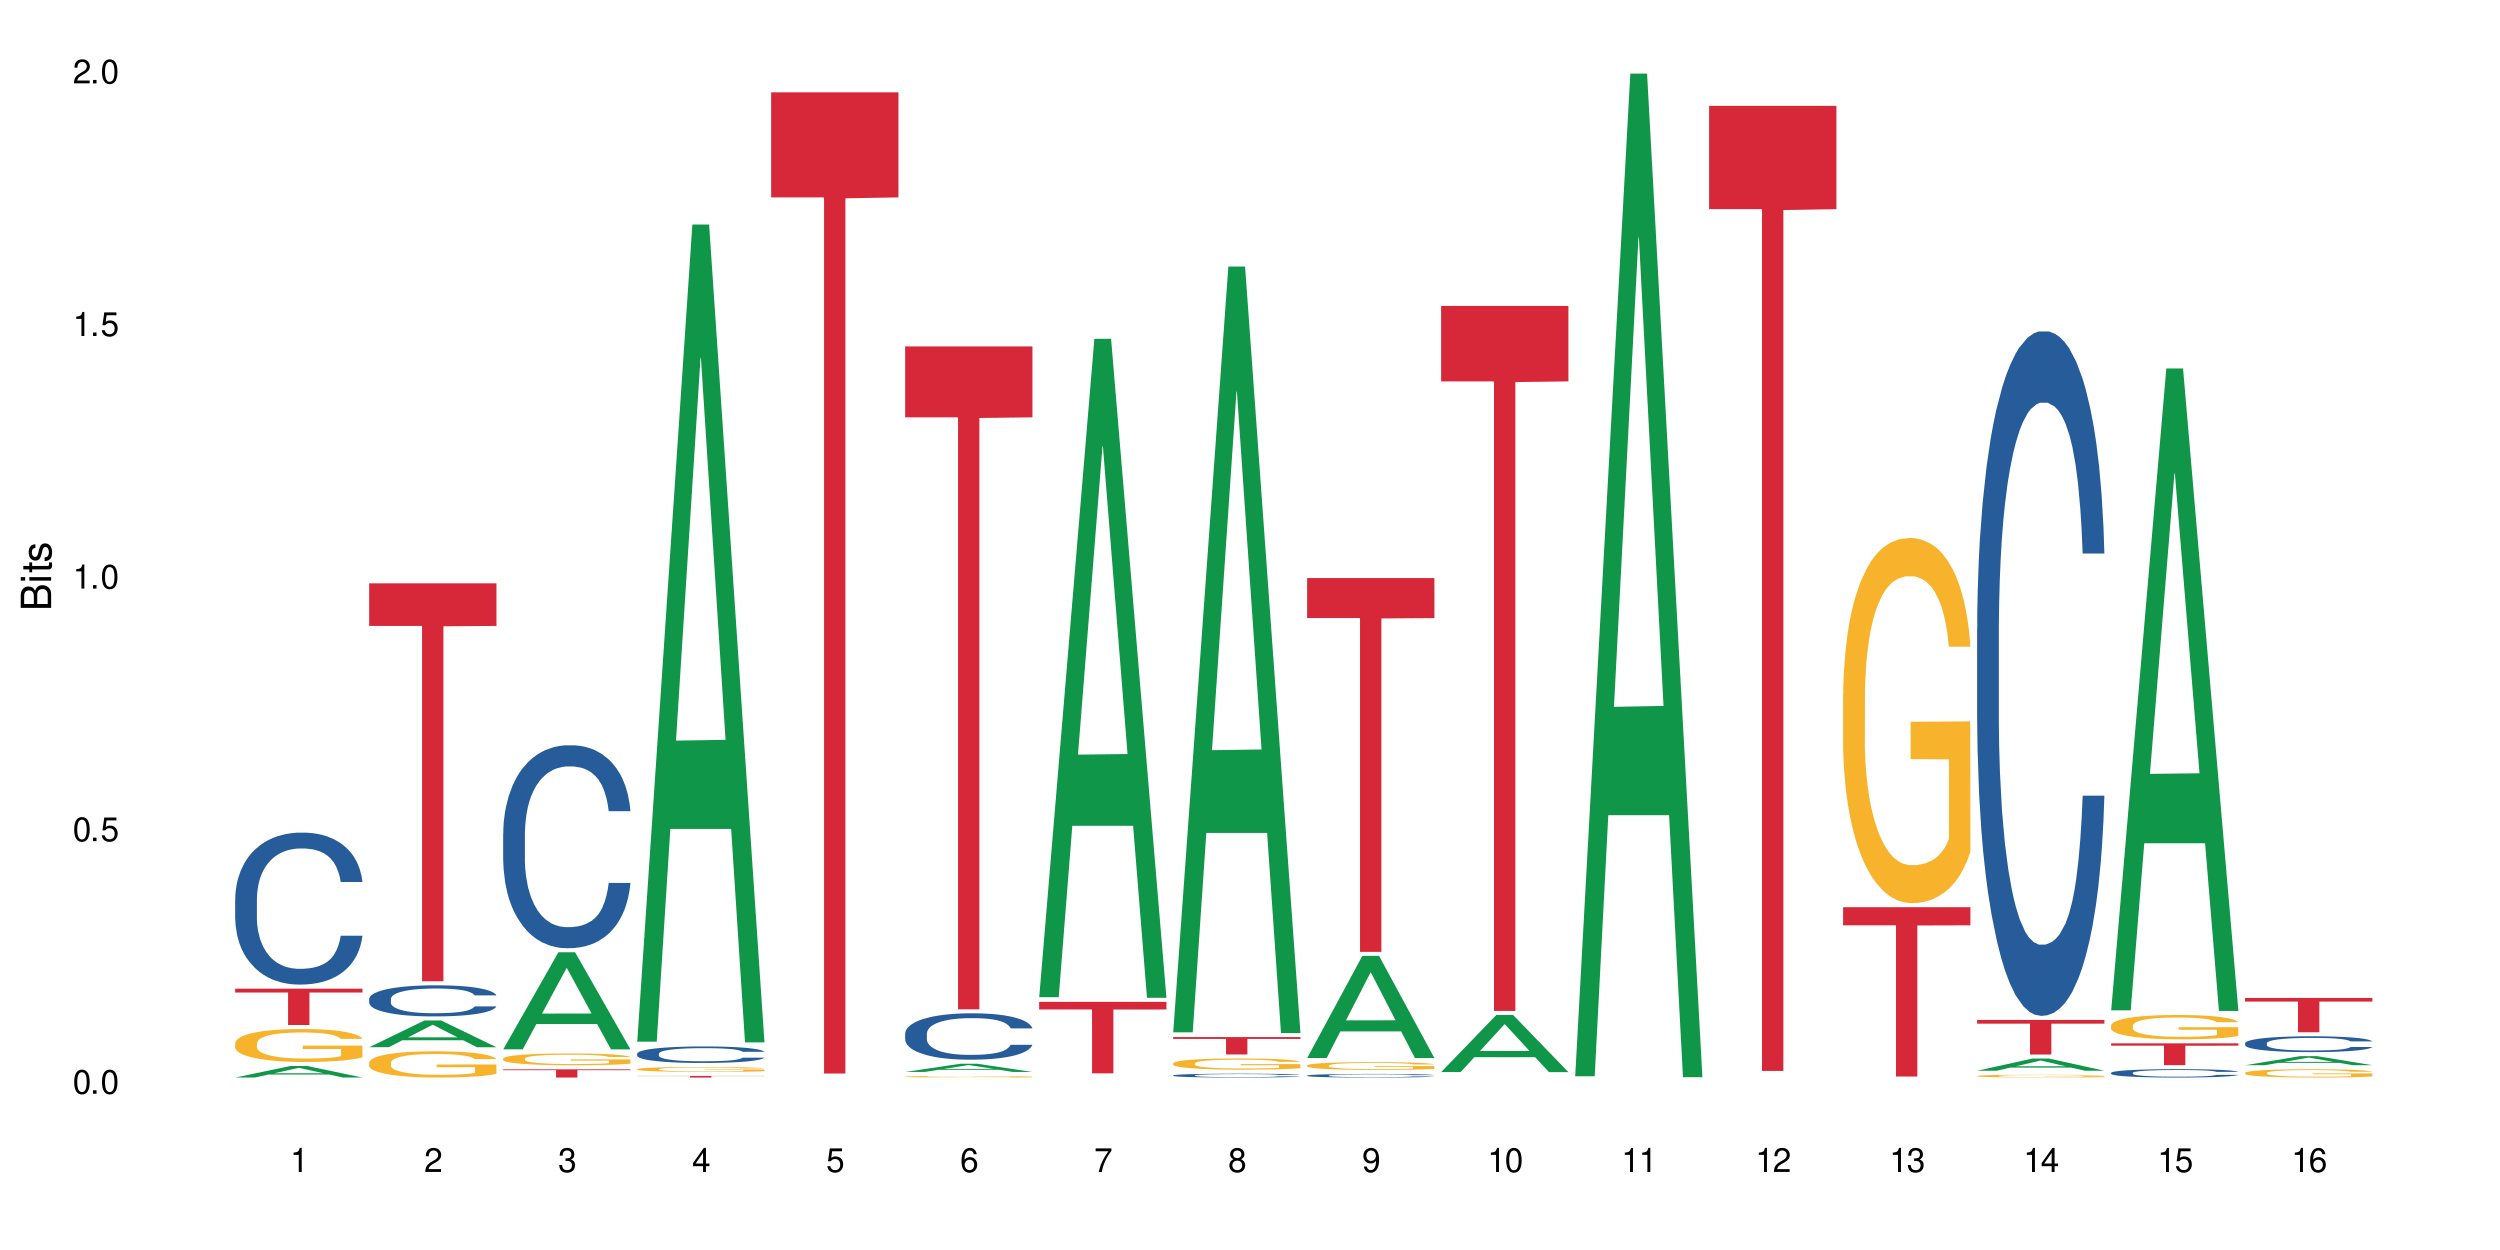 <?xml version="1.0" encoding="UTF-8"?>
<svg xmlns="http://www.w3.org/2000/svg" xmlns:xlink="http://www.w3.org/1999/xlink" width="720" height="360" viewBox="0 0 720 360">
<defs>
<g>
<g id="glyph-0-0">
</g>
<g id="glyph-0-1">
<path d="M 2.641 -6.938 C 2 -6.938 1.422 -6.656 1.078 -6.172 C 0.641 -5.562 0.406 -4.641 0.406 -3.359 C 0.406 -1.016 1.188 0.219 2.641 0.219 C 4.078 0.219 4.859 -1.016 4.859 -3.297 C 4.859 -4.641 4.656 -5.547 4.203 -6.172 C 3.844 -6.656 3.281 -6.938 2.641 -6.938 Z M 2.641 -6.188 C 3.547 -6.188 4 -5.25 4 -3.375 C 4 -1.406 3.562 -0.484 2.625 -0.484 C 1.734 -0.484 1.281 -1.438 1.281 -3.344 C 1.281 -5.25 1.734 -6.188 2.641 -6.188 Z M 2.641 -6.188 "/>
</g>
<g id="glyph-0-2">
<path d="M 1.828 -1 L 0.828 -1 L 0.828 0 L 1.828 0 Z M 1.828 -1 "/>
</g>
<g id="glyph-0-3">
<path d="M 4.562 -6.797 L 1.062 -6.797 L 0.547 -3.094 L 1.328 -3.094 C 1.719 -3.562 2.047 -3.734 2.578 -3.734 C 3.484 -3.734 4.062 -3.109 4.062 -2.094 C 4.062 -1.125 3.484 -0.531 2.578 -0.531 C 1.828 -0.531 1.375 -0.906 1.188 -1.672 L 0.328 -1.672 C 0.453 -1.109 0.547 -0.844 0.75 -0.594 C 1.125 -0.078 1.828 0.219 2.594 0.219 C 3.969 0.219 4.922 -0.781 4.922 -2.219 C 4.922 -3.562 4.031 -4.484 2.719 -4.484 C 2.25 -4.484 1.859 -4.359 1.469 -4.062 L 1.734 -5.969 L 4.562 -5.969 Z M 4.562 -6.797 "/>
</g>
<g id="glyph-0-4">
<path d="M 2.484 -4.938 L 2.484 0 L 3.328 0 L 3.328 -6.938 L 2.766 -6.938 C 2.469 -5.875 2.281 -5.734 0.984 -5.562 L 0.984 -4.938 Z M 2.484 -4.938 "/>
</g>
<g id="glyph-0-5">
<path d="M 4.859 -0.828 L 1.281 -0.828 C 1.359 -1.406 1.672 -1.781 2.5 -2.281 L 3.469 -2.828 C 4.406 -3.344 4.906 -4.062 4.906 -4.906 C 4.906 -5.484 4.672 -6.031 4.266 -6.406 C 3.859 -6.766 3.375 -6.938 2.719 -6.938 C 1.859 -6.938 1.219 -6.625 0.844 -6.031 C 0.609 -5.672 0.5 -5.234 0.484 -4.531 L 1.328 -4.531 C 1.359 -5.016 1.406 -5.281 1.531 -5.516 C 1.75 -5.938 2.188 -6.203 2.703 -6.203 C 3.469 -6.203 4.031 -5.641 4.031 -4.891 C 4.031 -4.344 3.719 -3.859 3.125 -3.516 L 2.234 -3 C 0.812 -2.172 0.406 -1.531 0.328 -0.016 L 4.859 -0.016 Z M 4.859 -0.828 "/>
</g>
<g id="glyph-0-6">
<path d="M 2.125 -3.188 L 2.578 -3.188 C 3.5 -3.188 3.984 -2.766 3.984 -1.922 C 3.984 -1.062 3.469 -0.531 2.594 -0.531 C 1.656 -0.531 1.203 -1 1.156 -2.016 L 0.312 -2.016 C 0.344 -1.453 0.438 -1.094 0.609 -0.781 C 0.953 -0.109 1.625 0.219 2.547 0.219 C 3.953 0.219 4.859 -0.625 4.859 -1.938 C 4.859 -2.828 4.516 -3.297 3.703 -3.594 C 4.344 -3.844 4.656 -4.328 4.656 -5.031 C 4.656 -6.219 3.875 -6.938 2.578 -6.938 C 1.203 -6.938 0.484 -6.172 0.453 -4.703 L 1.297 -4.703 C 1.312 -5.125 1.344 -5.359 1.453 -5.578 C 1.641 -5.969 2.062 -6.203 2.594 -6.203 C 3.344 -6.203 3.797 -5.75 3.797 -5 C 3.797 -4.516 3.609 -4.219 3.25 -4.047 C 3.016 -3.953 2.703 -3.922 2.125 -3.906 Z M 2.125 -3.188 "/>
</g>
<g id="glyph-0-7">
<path d="M 3.141 -1.672 L 3.141 0 L 3.984 0 L 3.984 -1.672 L 4.984 -1.672 L 4.984 -2.438 L 3.984 -2.438 L 3.984 -6.938 L 3.359 -6.938 L 0.266 -2.578 L 0.266 -1.672 Z M 3.141 -2.438 L 1 -2.438 L 3.141 -5.5 Z M 3.141 -2.438 "/>
</g>
<g id="glyph-0-8">
<path d="M 4.781 -5.125 C 4.609 -6.266 3.891 -6.938 2.844 -6.938 C 2.094 -6.938 1.422 -6.578 1.031 -5.953 C 0.594 -5.266 0.406 -4.422 0.406 -3.172 C 0.406 -2 0.578 -1.25 0.984 -0.641 C 1.359 -0.078 1.953 0.219 2.703 0.219 C 3.984 0.219 4.922 -0.75 4.922 -2.094 C 4.922 -3.375 4.062 -4.281 2.844 -4.281 C 2.172 -4.281 1.641 -4.031 1.281 -3.516 C 1.281 -5.234 1.828 -6.188 2.797 -6.188 C 3.391 -6.188 3.797 -5.797 3.938 -5.125 Z M 2.734 -3.531 C 3.547 -3.531 4.062 -2.953 4.062 -2.031 C 4.062 -1.156 3.484 -0.531 2.703 -0.531 C 1.922 -0.531 1.328 -1.188 1.328 -2.078 C 1.328 -2.938 1.906 -3.531 2.734 -3.531 Z M 2.734 -3.531 "/>
</g>
<g id="glyph-0-9">
<path d="M 4.984 -6.797 L 0.438 -6.797 L 0.438 -5.969 L 4.109 -5.969 C 2.5 -3.656 1.828 -2.234 1.328 0 L 2.219 0 C 2.594 -2.172 3.453 -4.047 4.984 -6.094 Z M 4.984 -6.797 "/>
</g>
<g id="glyph-0-10">
<path d="M 3.75 -3.656 C 4.469 -4.094 4.688 -4.438 4.688 -5.078 C 4.688 -6.172 3.844 -6.938 2.641 -6.938 C 1.438 -6.938 0.594 -6.172 0.594 -5.094 C 0.594 -4.438 0.812 -4.094 1.516 -3.656 C 0.734 -3.266 0.359 -2.703 0.359 -1.922 C 0.359 -0.656 1.281 0.219 2.641 0.219 C 3.984 0.219 4.922 -0.656 4.922 -1.922 C 4.922 -2.703 4.531 -3.266 3.75 -3.656 Z M 2.641 -6.188 C 3.359 -6.188 3.812 -5.75 3.812 -5.062 C 3.812 -4.406 3.344 -3.984 2.641 -3.984 C 1.922 -3.984 1.453 -4.406 1.453 -5.078 C 1.453 -5.75 1.922 -6.188 2.641 -6.188 Z M 2.641 -3.266 C 3.484 -3.266 4.062 -2.719 4.062 -1.906 C 4.062 -1.078 3.484 -0.531 2.625 -0.531 C 1.797 -0.531 1.219 -1.094 1.219 -1.906 C 1.219 -2.719 1.781 -3.266 2.641 -3.266 Z M 2.641 -3.266 "/>
</g>
<g id="glyph-0-11">
<path d="M 0.516 -1.578 C 0.672 -0.453 1.406 0.219 2.438 0.219 C 3.188 0.219 3.859 -0.141 4.266 -0.766 C 4.688 -1.453 4.891 -2.297 4.891 -3.547 C 4.891 -4.719 4.703 -5.453 4.312 -6.078 C 3.938 -6.641 3.344 -6.938 2.594 -6.938 C 1.297 -6.938 0.359 -5.969 0.359 -4.625 C 0.359 -3.344 1.234 -2.453 2.453 -2.453 C 3.094 -2.453 3.578 -2.672 4.016 -3.203 C 4 -1.484 3.469 -0.531 2.5 -0.531 C 1.906 -0.531 1.484 -0.906 1.359 -1.578 Z M 2.578 -6.203 C 3.375 -6.203 3.969 -5.531 3.969 -4.641 C 3.969 -3.797 3.391 -3.188 2.547 -3.188 C 1.734 -3.188 1.234 -3.766 1.234 -4.688 C 1.234 -5.562 1.797 -6.203 2.578 -6.203 Z M 2.578 -6.203 "/>
</g>
<g id="glyph-1-0">
</g>
<g id="glyph-1-1">
<path d="M 0 -0.953 L 0 -4.891 C 0 -5.719 -0.234 -6.344 -0.734 -6.797 C -1.188 -7.234 -1.812 -7.469 -2.5 -7.469 C -3.547 -7.469 -4.188 -7 -4.625 -5.875 C -4.984 -6.688 -5.625 -7.094 -6.531 -7.094 C -7.172 -7.094 -7.734 -6.859 -8.141 -6.391 C -8.562 -5.922 -8.75 -5.344 -8.75 -4.5 L -8.75 -0.953 Z M -4.984 -2.062 L -7.766 -2.062 L -7.766 -4.219 C -7.766 -4.844 -7.688 -5.203 -7.453 -5.5 C -7.219 -5.812 -6.859 -5.969 -6.375 -5.969 C -5.891 -5.969 -5.531 -5.812 -5.297 -5.5 C -5.062 -5.203 -4.984 -4.844 -4.984 -4.219 Z M -0.984 -2.062 L -4 -2.062 L -4 -4.781 C -4 -5.766 -3.438 -6.359 -2.484 -6.359 C -1.547 -6.359 -0.984 -5.766 -0.984 -4.781 Z M -0.984 -2.062 "/>
</g>
<g id="glyph-1-2">
<path d="M -6.281 -1.797 L -6.281 -0.797 L 0 -0.797 L 0 -1.797 Z M -8.75 -1.797 L -8.75 -0.797 L -7.484 -0.797 L -7.484 -1.797 Z M -8.75 -1.797 "/>
</g>
<g id="glyph-1-3">
<path d="M -6.281 -3.047 L -6.281 -2.016 L -8.016 -2.016 L -8.016 -1.016 L -6.281 -1.016 L -6.281 -0.172 L -5.469 -0.172 L -5.469 -1.016 L -0.719 -1.016 C -0.078 -1.016 0.281 -1.453 0.281 -2.234 C 0.281 -2.5 0.25 -2.719 0.188 -3.047 L -0.641 -3.047 C -0.609 -2.906 -0.594 -2.766 -0.594 -2.562 C -0.594 -2.141 -0.719 -2.016 -1.156 -2.016 L -5.469 -2.016 L -5.469 -3.047 Z M -6.281 -3.047 "/>
</g>
<g id="glyph-1-4">
<path d="M -4.531 -5.25 C -5.766 -5.25 -6.469 -4.422 -6.469 -2.969 C -6.469 -1.516 -5.719 -0.562 -4.547 -0.562 C -3.562 -0.562 -3.094 -1.062 -2.734 -2.562 L -2.516 -3.484 C -2.344 -4.188 -2.094 -4.469 -1.641 -4.469 C -1.047 -4.469 -0.641 -3.875 -0.641 -3 C -0.641 -2.453 -0.797 -2 -1.062 -1.75 C -1.25 -1.594 -1.422 -1.531 -1.875 -1.469 L -1.875 -0.406 C -0.422 -0.453 0.281 -1.266 0.281 -2.922 C 0.281 -4.5 -0.5 -5.516 -1.719 -5.516 C -2.656 -5.516 -3.172 -4.984 -3.469 -3.734 L -3.703 -2.766 C -3.891 -1.953 -4.156 -1.609 -4.594 -1.609 C -5.188 -1.609 -5.547 -2.125 -5.547 -2.938 C -5.547 -3.75 -5.203 -4.172 -4.531 -4.203 Z M -4.531 -5.25 "/>
</g>
</g>
</defs>
<rect x="-72" y="-36" width="864" height="432" fill="rgb(100%, 100%, 100%)" fill-opacity="1"/>
<path fill-rule="nonzero" fill="rgb(6.275%, 58.824%, 28.235%)" fill-opacity="1" d="M 67.73 310.332 L 67.77 310.328 L 83.633 307.008 L 88.449 307.008 L 104.391 310.336 L 98.789 310.336 L 94.797 309.465 L 77.289 309.465 L 73.371 310.332 L 67.73 310.332 L 78.973 309.109 L 93.191 309.105 L 86.102 307.551 L 86.023 307.551 L 85.945 307.559 L 78.934 309.105 L 78.973 309.109 Z M 67.73 310.332 "/>
<path fill-rule="nonzero" fill="rgb(14.51%, 36.078%, 60%)" fill-opacity="1" d="M 67.73 258.852 L 67.777 258.812 L 67.777 257.852 L 67.91 256.332 L 68.223 254.414 L 68.535 253.094 L 69.34 250.734 L 70.457 248.453 L 71.621 246.695 L 72.469 245.656 L 73.23 244.855 L 74.973 243.375 L 76.09 242.617 L 77.297 241.938 L 78.773 241.258 L 79.848 240.855 L 82.262 240.219 L 84.051 239.938 L 85.434 239.816 L 88.43 239.816 L 90.219 239.977 L 91.516 240.176 L 92.945 240.496 L 94.152 240.855 L 96.254 241.738 L 98.133 242.855 L 98.98 243.496 L 100.324 244.734 L 101.352 245.934 L 102.066 246.977 L 102.871 248.453 L 103.586 250.254 L 104.125 252.293 L 104.391 254.012 L 98.133 254.012 L 97.82 252.414 L 97.461 251.176 L 96.793 249.535 L 96.121 248.375 L 95.184 247.215 L 94.332 246.457 L 93.172 245.695 L 92.141 245.215 L 91.07 244.855 L 90.039 244.617 L 88.074 244.375 L 85.793 244.375 L 84.945 244.457 L 83.199 244.777 L 82.262 245.055 L 80.918 245.617 L 79.98 246.137 L 78.863 246.934 L 78.102 247.613 L 77.164 248.656 L 76.492 249.574 L 75.734 250.895 L 75.285 251.895 L 74.883 253.012 L 74.527 254.332 L 74.258 255.734 L 74.078 257.211 L 73.988 258.652 L 73.988 264.852 L 74.078 266.289 L 74.305 267.969 L 74.883 270.41 L 75.734 272.527 L 76.719 274.207 L 77.656 275.406 L 78.191 275.969 L 78.906 276.605 L 80.027 277.406 L 81.637 278.207 L 82.574 278.527 L 84.004 278.848 L 85.48 279.008 L 87.449 279.008 L 89.191 278.848 L 90.352 278.648 L 91.559 278.328 L 93.215 277.648 L 94.242 277.008 L 95.137 276.246 L 95.809 275.488 L 96.254 274.848 L 96.926 273.609 L 97.461 272.25 L 97.863 270.848 L 98.133 269.488 L 104.391 269.488 L 104.125 271.09 L 103.723 272.648 L 103.32 273.809 L 102.691 275.207 L 101.977 276.449 L 100.949 277.848 L 100.102 278.766 L 98.98 279.766 L 97.953 280.527 L 96.836 281.207 L 95.184 282.008 L 94.109 282.406 L 92.945 282.766 L 91.559 283.086 L 89.816 283.367 L 87.938 283.527 L 86.195 283.566 L 84.316 283.484 L 82.934 283.324 L 81.098 282.965 L 78.82 282.246 L 77.164 281.484 L 75.867 280.727 L 74.75 279.926 L 73.5 278.848 L 71.891 277.086 L 70.906 275.727 L 70.234 274.609 L 69.473 273.047 L 68.938 271.648 L 68.312 269.41 L 67.863 266.57 L 67.73 264.371 Z M 67.73 258.852 "/>
<path fill-rule="nonzero" fill="rgb(96.863%, 70.196%, 16.863%)" fill-opacity="1" d="M 67.73 300.426 L 67.777 300.418 L 67.777 300.242 L 67.953 299.855 L 68.402 299.316 L 68.984 298.875 L 69.609 298.527 L 70.012 298.348 L 70.684 298.086 L 71.262 297.898 L 72.738 297.508 L 74.617 297.145 L 75.645 296.988 L 76.809 296.84 L 78.461 296.676 L 79.223 296.613 L 81.547 296.477 L 84.184 296.391 L 87.09 296.363 L 88.43 296.371 L 90.266 296.406 L 92.77 296.504 L 94.199 296.59 L 95.316 296.676 L 96.477 296.789 L 97.91 296.961 L 99.25 297.168 L 100.324 297.379 L 101.395 297.637 L 102.289 297.914 L 103.051 298.219 L 103.723 298.582 L 104.125 298.883 L 104.391 299.188 L 98.176 299.188 L 97.82 298.883 L 97.418 298.648 L 96.746 298.363 L 96.074 298.156 L 95.406 297.992 L 94.152 297.766 L 93.082 297.629 L 91.738 297.508 L 90.441 297.43 L 88.969 297.379 L 88.074 297.359 L 85.703 297.359 L 83.559 297.422 L 82.305 297.488 L 81.41 297.559 L 80.16 297.688 L 79.398 297.793 L 78.953 297.863 L 77.613 298.129 L 76.719 298.371 L 76.227 298.539 L 75.602 298.797 L 75.152 299.031 L 74.66 299.379 L 74.391 299.637 L 74.035 300.227 L 73.988 301.785 L 74.125 302.113 L 74.391 302.469 L 74.75 302.781 L 75.285 303.109 L 75.824 303.363 L 76.762 303.699 L 77.566 303.926 L 78.191 304.07 L 79.398 304.305 L 79.891 304.383 L 81.055 304.539 L 82.262 304.66 L 83.738 304.766 L 84.855 304.816 L 86.641 304.859 L 88.922 304.859 L 91.605 304.809 L 93.305 304.738 L 94.465 304.668 L 95.227 304.609 L 96.164 304.512 L 96.836 304.426 L 97.461 304.332 L 98.223 304.184 L 98.223 302.113 L 87.18 302.105 L 87.18 301.137 L 104.348 301.129 L 104.391 304.512 L 103.453 304.746 L 102.289 304.973 L 101.172 305.145 L 100.012 305.293 L 98.355 305.457 L 97.016 305.562 L 94.957 305.684 L 93.082 305.762 L 91.113 305.812 L 89.371 305.84 L 87.312 305.848 L 85.48 305.828 L 83.512 305.777 L 81.949 305.707 L 80.516 305.621 L 79.086 305.508 L 77.297 305.328 L 76.137 305.18 L 74.93 305 L 73.723 304.781 L 72.648 304.547 L 71.934 304.367 L 71.219 304.16 L 70.457 303.898 L 69.742 303.605 L 69.207 303.336 L 68.715 303.031 L 68.355 302.746 L 68 302.355 L 67.82 302.047 L 67.73 301.777 Z M 67.73 300.426 "/>
<path fill-rule="nonzero" fill="rgb(83.922%, 15.686%, 22.353%)" fill-opacity="1" d="M 67.73 284.727 L 104.391 284.727 L 104.391 285.848 L 89.113 285.859 L 89.113 295.203 L 82.965 295.203 L 82.965 285.867 L 82.875 285.848 L 67.73 285.848 Z M 67.73 284.727 "/>
<path fill-rule="nonzero" fill="rgb(6.275%, 58.824%, 28.235%)" fill-opacity="1" d="M 106.32 301.602 L 106.359 301.594 L 122.223 293.895 L 127.039 293.895 L 142.98 301.609 L 137.383 301.609 L 133.387 299.594 L 115.879 299.594 L 111.961 301.602 L 106.32 301.602 L 117.562 298.762 L 131.781 298.754 L 124.691 295.152 L 124.613 295.145 L 124.535 295.168 L 117.523 298.754 L 117.562 298.762 Z M 106.32 301.602 "/>
<path fill-rule="nonzero" fill="rgb(14.51%, 36.078%, 60%)" fill-opacity="1" d="M 106.32 287.672 L 106.367 287.664 L 106.367 287.469 L 106.5 287.156 L 106.812 286.762 L 107.125 286.492 L 107.93 286.008 L 109.047 285.543 L 110.211 285.184 L 111.059 284.969 L 111.82 284.805 L 113.562 284.504 L 114.684 284.348 L 115.891 284.207 L 117.363 284.07 L 118.438 283.988 L 120.852 283.855 L 122.641 283.801 L 124.027 283.773 L 127.02 283.773 L 128.809 283.809 L 130.105 283.848 L 131.535 283.914 L 132.742 283.988 L 134.844 284.168 L 136.723 284.398 L 137.574 284.527 L 138.914 284.781 L 139.941 285.027 L 140.656 285.238 L 141.461 285.543 L 142.176 285.91 L 142.715 286.328 L 142.98 286.68 L 136.723 286.68 L 136.41 286.355 L 136.051 286.102 L 135.383 285.766 L 134.711 285.527 L 133.773 285.289 L 132.922 285.133 L 131.762 284.977 L 130.73 284.879 L 129.66 284.805 L 128.629 284.758 L 126.664 284.707 L 124.383 284.707 L 123.535 284.723 L 121.789 284.789 L 120.852 284.848 L 119.512 284.961 L 118.57 285.066 L 117.453 285.23 L 116.695 285.371 L 115.754 285.582 L 115.086 285.773 L 114.324 286.043 L 113.879 286.246 L 113.473 286.477 L 113.117 286.746 L 112.848 287.031 L 112.668 287.336 L 112.582 287.629 L 112.582 288.898 L 112.668 289.195 L 112.895 289.539 L 113.473 290.039 L 114.324 290.473 L 115.309 290.816 L 116.246 291.062 L 116.781 291.176 L 117.5 291.309 L 118.617 291.469 L 120.227 291.633 L 121.164 291.699 L 122.594 291.766 L 124.07 291.797 L 126.039 291.797 L 127.781 291.766 L 128.945 291.723 L 130.152 291.66 L 131.805 291.52 L 132.832 291.391 L 133.727 291.234 L 134.398 291.078 L 134.844 290.945 L 135.516 290.691 L 136.051 290.414 L 136.453 290.129 L 136.723 289.848 L 142.98 289.848 L 142.715 290.176 L 142.312 290.496 L 141.91 290.734 L 141.281 291.02 L 140.566 291.273 L 139.539 291.562 L 138.691 291.75 L 137.574 291.953 L 136.543 292.109 L 135.426 292.25 L 133.773 292.414 L 132.699 292.492 L 131.535 292.566 L 130.152 292.633 L 128.406 292.691 L 126.531 292.723 L 124.785 292.73 L 122.906 292.715 L 121.523 292.684 L 119.688 292.609 L 117.41 292.461 L 115.754 292.305 L 114.457 292.148 L 113.34 291.988 L 112.09 291.766 L 110.48 291.406 L 109.496 291.125 L 108.824 290.898 L 108.066 290.578 L 107.527 290.293 L 106.902 289.832 L 106.457 289.25 L 106.32 288.801 Z M 106.32 287.672 "/>
<path fill-rule="nonzero" fill="rgb(96.863%, 70.196%, 16.863%)" fill-opacity="1" d="M 106.32 306.012 L 106.367 306.004 L 106.367 305.863 L 106.543 305.555 L 106.992 305.125 L 107.574 304.773 L 108.199 304.496 L 108.602 304.352 L 109.273 304.145 L 109.852 303.992 L 111.328 303.684 L 113.207 303.391 L 114.234 303.266 L 115.398 303.148 L 117.051 303.02 L 117.812 302.969 L 120.137 302.859 L 122.773 302.789 L 125.68 302.77 L 127.02 302.777 L 128.855 302.805 L 131.359 302.879 L 132.789 302.949 L 133.906 303.02 L 135.07 303.109 L 136.5 303.246 L 137.84 303.414 L 138.914 303.578 L 139.988 303.785 L 140.879 304.008 L 141.641 304.25 L 142.312 304.539 L 142.715 304.781 L 142.98 305.023 L 136.77 305.023 L 136.41 304.781 L 136.008 304.594 L 135.336 304.367 L 134.668 304.199 L 133.996 304.07 L 132.742 303.891 L 131.672 303.777 L 130.328 303.684 L 129.031 303.621 L 127.559 303.578 L 126.664 303.562 L 124.293 303.562 L 122.148 303.613 L 120.895 303.668 L 120.004 303.723 L 118.75 303.828 L 117.988 303.91 L 117.543 303.965 L 116.203 304.18 L 115.309 304.371 L 114.816 304.504 L 114.191 304.711 L 113.742 304.898 L 113.25 305.176 L 112.984 305.383 L 112.625 305.852 L 112.582 307.094 L 112.715 307.355 L 112.984 307.641 L 113.34 307.891 L 113.879 308.152 L 114.414 308.352 L 115.352 308.621 L 116.156 308.801 L 116.781 308.918 L 117.988 309.105 L 118.48 309.168 L 119.645 309.293 L 120.852 309.387 L 122.328 309.473 L 123.445 309.512 L 125.234 309.547 L 127.512 309.547 L 130.195 309.508 L 131.895 309.449 L 133.059 309.395 L 133.816 309.348 L 134.754 309.27 L 135.426 309.203 L 136.051 309.125 L 136.812 309.008 L 136.812 307.355 L 125.77 307.352 L 125.77 306.578 L 142.938 306.57 L 142.98 309.27 L 142.043 309.457 L 140.879 309.637 L 139.762 309.777 L 138.602 309.895 L 136.945 310.023 L 135.605 310.105 L 133.547 310.203 L 131.672 310.266 L 129.703 310.309 L 127.961 310.328 L 125.902 310.336 L 124.07 310.32 L 122.102 310.281 L 120.539 310.223 L 119.109 310.156 L 117.676 310.066 L 115.891 309.922 L 114.727 309.805 L 113.52 309.656 L 112.312 309.484 L 111.238 309.297 L 110.523 309.152 L 109.809 308.988 L 109.047 308.781 L 108.332 308.547 L 107.797 308.332 L 107.305 308.09 L 106.945 307.863 L 106.59 307.551 L 106.41 307.301 L 106.32 307.086 Z M 106.32 306.012 "/>
<path fill-rule="nonzero" fill="rgb(83.922%, 15.686%, 22.353%)" fill-opacity="1" d="M 106.32 167.996 L 142.98 167.996 L 142.98 180.266 L 127.703 180.375 L 127.703 282.613 L 121.555 282.613 L 121.555 180.48 L 121.465 180.266 L 106.32 180.266 Z M 106.32 167.996 "/>
<path fill-rule="nonzero" fill="rgb(6.275%, 58.824%, 28.235%)" fill-opacity="1" d="M 144.91 302.211 L 144.949 302.184 L 160.812 274.262 L 165.633 274.262 L 181.574 302.234 L 175.973 302.234 L 171.977 294.934 L 154.469 294.934 L 150.551 302.211 L 144.91 302.211 L 156.152 291.914 L 170.371 291.887 L 163.281 278.832 L 163.203 278.805 L 163.125 278.883 L 156.113 291.887 L 156.152 291.914 Z M 144.91 302.211 "/>
<path fill-rule="nonzero" fill="rgb(14.51%, 36.078%, 60%)" fill-opacity="1" d="M 144.91 240.082 L 144.957 240.031 L 144.957 238.75 L 145.09 236.719 L 145.402 234.152 L 145.715 232.391 L 146.52 229.238 L 147.641 226.195 L 148.801 223.844 L 149.652 222.453 L 150.41 221.387 L 152.156 219.41 L 153.273 218.395 L 154.48 217.484 L 155.953 216.578 L 157.027 216.043 L 159.441 215.188 L 161.23 214.816 L 162.617 214.656 L 165.613 214.656 L 167.398 214.867 L 168.695 215.137 L 170.129 215.562 L 171.336 216.043 L 173.434 217.219 L 175.312 218.715 L 176.164 219.57 L 177.504 221.227 L 178.531 222.828 L 179.246 224.219 L 180.051 226.195 L 180.77 228.598 L 181.305 231.324 L 181.574 233.621 L 175.312 233.621 L 175 231.484 L 174.645 229.828 L 173.973 227.637 L 173.301 226.086 L 172.363 224.539 L 171.512 223.523 L 170.352 222.508 L 169.324 221.867 L 168.25 221.387 L 167.223 221.066 L 165.254 220.746 L 162.973 220.746 L 162.125 220.852 L 160.379 221.277 L 159.441 221.652 L 158.102 222.402 L 157.16 223.094 L 156.043 224.164 L 155.285 225.07 L 154.344 226.461 L 153.676 227.691 L 152.914 229.453 L 152.469 230.789 L 152.066 232.285 L 151.707 234.047 L 151.438 235.918 L 151.262 237.895 L 151.172 239.816 L 151.172 248.098 L 151.262 250.02 L 151.484 252.266 L 152.066 255.523 L 152.914 258.355 L 153.898 260.598 L 154.836 262.199 L 155.375 262.949 L 156.09 263.805 L 157.207 264.871 L 158.816 265.941 L 159.754 266.367 L 161.184 266.797 L 162.66 267.008 L 164.629 267.008 L 166.371 266.797 L 167.535 266.527 L 168.742 266.102 L 170.395 265.191 L 171.422 264.336 L 172.316 263.324 L 172.988 262.309 L 173.434 261.453 L 174.105 259.797 L 174.645 257.98 L 175.047 256.109 L 175.312 254.293 L 181.574 254.293 L 181.305 256.43 L 180.902 258.516 L 180.5 260.062 L 179.875 261.934 L 179.156 263.59 L 178.129 265.461 L 177.281 266.688 L 176.164 268.023 L 175.133 269.039 L 174.016 269.945 L 172.363 271.016 L 171.289 271.551 L 170.129 272.031 L 168.742 272.457 L 166.996 272.832 L 165.121 273.047 L 163.375 273.098 L 161.5 272.992 L 160.113 272.777 L 158.281 272.297 L 156 271.336 L 154.344 270.32 L 153.047 269.305 L 151.93 268.238 L 150.68 266.797 L 149.07 264.445 L 148.086 262.629 L 147.414 261.133 L 146.656 259.047 L 146.117 257.18 L 145.492 254.188 L 145.047 250.395 L 144.91 247.457 Z M 144.91 240.082 "/>
<path fill-rule="nonzero" fill="rgb(96.863%, 70.196%, 16.863%)" fill-opacity="1" d="M 144.91 304.855 L 144.957 304.852 L 144.957 304.789 L 145.137 304.648 L 145.582 304.457 L 146.164 304.297 L 146.789 304.176 L 147.191 304.109 L 147.863 304.016 L 148.445 303.945 L 149.918 303.809 L 151.797 303.676 L 152.824 303.621 L 153.988 303.566 L 155.641 303.508 L 156.402 303.488 L 158.727 303.438 L 161.363 303.406 L 164.27 303.398 L 165.613 303.398 L 167.445 303.414 L 169.949 303.445 L 171.379 303.477 L 172.496 303.508 L 173.66 303.551 L 175.09 303.609 L 176.43 303.688 L 177.504 303.762 L 178.578 303.855 L 179.473 303.953 L 180.23 304.062 L 180.902 304.191 L 181.305 304.301 L 181.574 304.41 L 175.359 304.41 L 175 304.301 L 174.598 304.219 L 173.926 304.113 L 173.258 304.039 L 172.586 303.98 L 171.336 303.902 L 170.262 303.852 L 168.922 303.809 L 167.625 303.777 L 166.148 303.762 L 165.254 303.754 L 162.883 303.754 L 160.738 303.777 L 159.488 303.801 L 158.594 303.824 L 157.34 303.871 L 156.582 303.91 L 156.133 303.934 L 154.793 304.031 L 153.898 304.117 L 153.406 304.176 L 152.781 304.27 L 152.332 304.355 L 151.84 304.48 L 151.574 304.57 L 151.215 304.785 L 151.172 305.344 L 151.305 305.461 L 151.574 305.59 L 151.93 305.699 L 152.469 305.82 L 153.004 305.91 L 153.941 306.031 L 154.746 306.113 L 155.375 306.164 L 156.582 306.25 L 157.07 306.277 L 158.234 306.332 L 159.441 306.375 L 160.918 306.414 L 162.035 306.434 L 163.824 306.445 L 166.102 306.445 L 168.785 306.43 L 170.484 306.402 L 171.648 306.379 L 172.406 306.355 L 173.348 306.324 L 174.016 306.293 L 174.645 306.258 L 175.402 306.203 L 175.402 305.461 L 164.359 305.457 L 164.359 305.109 L 181.527 305.105 L 181.574 306.324 L 180.633 306.406 L 179.473 306.488 L 178.352 306.551 L 177.191 306.602 L 175.535 306.66 L 174.195 306.699 L 172.141 306.742 L 170.262 306.77 L 168.293 306.789 L 166.551 306.797 L 164.492 306.801 L 162.66 306.797 L 160.695 306.777 L 159.129 306.754 L 157.699 306.723 L 156.266 306.68 L 154.48 306.613 L 153.316 306.562 L 152.109 306.496 L 150.902 306.418 L 149.828 306.336 L 149.113 306.27 L 148.398 306.195 L 147.641 306.102 L 146.922 305.996 L 146.387 305.898 L 145.895 305.793 L 145.539 305.688 L 145.18 305.547 L 145 305.438 L 144.91 305.34 Z M 144.91 304.855 "/>
<path fill-rule="nonzero" fill="rgb(83.922%, 15.686%, 22.353%)" fill-opacity="1" d="M 144.91 307.965 L 181.574 307.965 L 181.574 308.219 L 166.293 308.219 L 166.293 310.336 L 160.145 310.336 L 160.145 308.223 L 160.059 308.219 L 144.91 308.219 Z M 144.91 307.965 "/>
<path fill-rule="nonzero" fill="rgb(6.275%, 58.824%, 28.235%)" fill-opacity="1" d="M 183.5 299.996 L 183.543 299.777 L 199.402 64.656 L 204.223 64.656 L 220.164 300.219 L 214.562 300.219 L 210.566 238.727 L 193.059 238.727 L 189.141 299.996 L 183.5 299.996 L 194.742 213.293 L 208.961 213.07 L 201.871 103.141 L 201.793 102.922 L 201.715 103.586 L 194.703 213.07 L 194.742 213.293 Z M 183.5 299.996 "/>
<path fill-rule="nonzero" fill="rgb(14.51%, 36.078%, 60%)" fill-opacity="1" d="M 183.5 303.449 L 183.547 303.445 L 183.547 303.34 L 183.68 303.176 L 183.992 302.965 L 184.309 302.82 L 185.113 302.566 L 186.23 302.316 L 187.391 302.125 L 188.242 302.016 L 189 301.926 L 190.746 301.766 L 191.863 301.684 L 193.07 301.609 L 194.543 301.535 L 195.617 301.492 L 198.031 301.422 L 199.82 301.391 L 201.207 301.379 L 204.203 301.379 L 205.988 301.398 L 207.285 301.418 L 208.719 301.453 L 209.926 301.492 L 212.027 301.586 L 213.902 301.711 L 214.754 301.777 L 216.094 301.914 L 217.121 302.043 L 217.84 302.156 L 218.645 302.316 L 219.359 302.512 L 219.895 302.734 L 220.164 302.922 L 213.902 302.922 L 213.59 302.75 L 213.234 302.613 L 212.562 302.434 L 211.891 302.309 L 210.953 302.184 L 210.102 302.102 L 208.941 302.02 L 207.914 301.965 L 206.84 301.926 L 205.812 301.902 L 203.844 301.875 L 201.562 301.875 L 200.715 301.883 L 198.973 301.918 L 198.031 301.949 L 196.691 302.008 L 195.754 302.066 L 194.633 302.152 L 193.875 302.227 L 192.934 302.34 L 192.266 302.441 L 191.504 302.582 L 191.059 302.691 L 190.656 302.812 L 190.297 302.957 L 190.031 303.109 L 189.852 303.27 L 189.762 303.426 L 189.762 304.102 L 189.852 304.258 L 190.074 304.438 L 190.656 304.703 L 191.504 304.934 L 192.488 305.117 L 193.426 305.246 L 193.965 305.309 L 194.68 305.379 L 195.797 305.465 L 197.406 305.551 L 198.344 305.586 L 199.777 305.621 L 201.25 305.637 L 203.219 305.637 L 204.961 305.621 L 206.125 305.598 L 207.332 305.566 L 208.984 305.492 L 210.016 305.422 L 210.906 305.34 L 211.578 305.258 L 212.027 305.188 L 212.695 305.051 L 213.234 304.902 L 213.637 304.75 L 213.902 304.605 L 220.164 304.605 L 219.895 304.777 L 219.492 304.949 L 219.09 305.074 L 218.465 305.227 L 217.75 305.359 L 216.719 305.512 L 215.871 305.613 L 214.754 305.723 L 213.727 305.805 L 212.605 305.879 L 210.953 305.965 L 209.879 306.008 L 208.719 306.047 L 207.332 306.082 L 205.586 306.113 L 203.711 306.129 L 201.965 306.133 L 200.09 306.125 L 198.703 306.109 L 196.871 306.07 L 194.59 305.992 L 192.934 305.906 L 191.641 305.824 L 190.52 305.738 L 189.27 305.621 L 187.66 305.43 L 186.676 305.281 L 186.004 305.16 L 185.246 304.992 L 184.711 304.84 L 184.082 304.594 L 183.637 304.285 L 183.5 304.047 Z M 183.5 303.449 "/>
<path fill-rule="nonzero" fill="rgb(96.863%, 70.196%, 16.863%)" fill-opacity="1" d="M 183.5 307.898 L 183.547 307.898 L 183.547 307.871 L 183.727 307.812 L 184.172 307.734 L 184.754 307.668 L 185.379 307.617 L 185.781 307.59 L 186.453 307.551 L 187.035 307.523 L 188.508 307.465 L 190.387 307.41 L 191.414 307.387 L 192.578 307.367 L 194.23 307.34 L 194.992 307.332 L 197.316 307.312 L 199.953 307.301 L 202.859 307.297 L 204.203 307.297 L 206.035 307.301 L 208.539 307.316 L 209.969 307.328 L 211.086 307.34 L 212.25 307.359 L 213.68 307.383 L 215.02 307.414 L 216.094 307.445 L 217.168 307.484 L 218.062 307.527 L 218.82 307.57 L 219.492 307.625 L 219.895 307.672 L 220.164 307.715 L 213.949 307.715 L 213.59 307.672 L 213.188 307.637 L 212.52 307.594 L 211.848 307.562 L 211.176 307.539 L 209.926 307.504 L 208.852 307.484 L 207.512 307.465 L 206.215 307.453 L 204.738 307.445 L 203.844 307.441 L 201.477 307.441 L 199.328 307.453 L 198.078 307.461 L 197.184 307.473 L 195.93 307.492 L 195.172 307.508 L 194.723 307.52 L 193.383 307.559 L 192.488 307.594 L 191.996 307.617 L 191.371 307.656 L 190.922 307.691 L 190.434 307.742 L 190.164 307.781 L 189.805 307.871 L 189.762 308.102 L 189.895 308.152 L 190.164 308.203 L 190.52 308.25 L 191.059 308.301 L 191.594 308.336 L 192.531 308.387 L 193.336 308.422 L 193.965 308.441 L 195.172 308.477 L 195.664 308.488 L 196.824 308.512 L 198.031 308.531 L 199.508 308.547 L 200.625 308.551 L 202.414 308.559 L 204.695 308.559 L 207.375 308.551 L 209.074 308.543 L 210.238 308.531 L 210.996 308.523 L 211.938 308.508 L 212.605 308.496 L 213.234 308.48 L 213.992 308.457 L 213.992 308.152 L 202.949 308.148 L 202.949 308.004 L 220.117 308.004 L 220.164 308.508 L 219.223 308.543 L 218.062 308.574 L 216.945 308.602 L 215.781 308.625 L 214.129 308.648 L 212.785 308.664 L 210.73 308.68 L 208.852 308.691 L 206.883 308.699 L 205.141 308.703 L 203.086 308.707 L 201.25 308.703 L 199.285 308.695 L 197.719 308.684 L 196.289 308.672 L 194.859 308.656 L 193.07 308.629 L 191.906 308.605 L 190.699 308.578 L 189.492 308.547 L 188.418 308.512 L 187.703 308.484 L 186.988 308.453 L 186.23 308.418 L 185.516 308.371 L 184.977 308.332 L 184.484 308.289 L 184.129 308.246 L 183.77 308.188 L 183.59 308.141 L 183.5 308.102 Z M 183.5 307.898 "/>
<path fill-rule="nonzero" fill="rgb(83.922%, 15.686%, 22.353%)" fill-opacity="1" d="M 183.5 309.867 L 220.164 309.867 L 220.164 309.918 L 204.883 309.918 L 204.883 310.336 L 198.738 310.336 L 198.738 309.918 L 183.5 309.918 Z M 183.5 309.867 "/>
<path fill-rule="nonzero" fill="rgb(83.922%, 15.686%, 22.353%)" fill-opacity="1" d="M 222.094 26.598 L 258.754 26.598 L 258.754 56.848 L 243.473 57.113 L 243.473 309.176 L 237.328 309.176 L 237.328 57.375 L 237.238 56.848 L 222.094 56.848 Z M 222.094 26.598 "/>
<path fill-rule="nonzero" fill="rgb(6.275%, 58.824%, 28.235%)" fill-opacity="1" d="M 260.684 308.723 L 260.723 308.719 L 276.586 306.352 L 281.402 306.352 L 297.344 308.723 L 291.742 308.723 L 287.746 308.105 L 270.238 308.105 L 266.324 308.723 L 260.684 308.723 L 271.922 307.848 L 286.141 307.844 L 279.051 306.738 L 278.973 306.734 L 278.895 306.742 L 271.883 307.844 L 271.922 307.848 Z M 260.684 308.723 "/>
<path fill-rule="nonzero" fill="rgb(14.51%, 36.078%, 60%)" fill-opacity="1" d="M 260.684 297.648 L 260.727 297.637 L 260.727 297.344 L 260.863 296.879 L 261.176 296.297 L 261.488 295.891 L 262.293 295.172 L 263.41 294.477 L 264.57 293.941 L 265.422 293.625 L 266.184 293.379 L 267.926 292.926 L 269.043 292.695 L 270.25 292.488 L 271.727 292.281 L 272.797 292.16 L 275.211 291.965 L 277 291.879 L 278.387 291.844 L 281.383 291.844 L 283.172 291.891 L 284.469 291.953 L 285.898 292.051 L 287.105 292.16 L 289.207 292.426 L 291.086 292.77 L 291.934 292.965 L 293.273 293.344 L 294.305 293.707 L 295.02 294.027 L 295.824 294.477 L 296.539 295.027 L 297.074 295.648 L 297.344 296.172 L 291.086 296.172 L 290.77 295.684 L 290.414 295.309 L 289.742 294.805 L 289.074 294.453 L 288.133 294.098 L 287.285 293.867 L 286.121 293.637 L 285.094 293.488 L 284.02 293.379 L 282.992 293.305 L 281.023 293.234 L 278.746 293.234 L 277.895 293.258 L 276.152 293.355 L 275.211 293.441 L 273.871 293.609 L 272.934 293.77 L 271.816 294.012 L 271.055 294.223 L 270.117 294.539 L 269.445 294.82 L 268.684 295.223 L 268.238 295.527 L 267.836 295.867 L 267.477 296.27 L 267.211 296.699 L 267.031 297.148 L 266.941 297.59 L 266.941 299.48 L 267.031 299.918 L 267.254 300.43 L 267.836 301.176 L 268.684 301.82 L 269.668 302.336 L 270.609 302.699 L 271.145 302.871 L 271.859 303.066 L 272.977 303.309 L 274.586 303.555 L 275.527 303.652 L 276.957 303.75 L 278.434 303.797 L 280.398 303.797 L 282.141 303.75 L 283.305 303.688 L 284.512 303.59 L 286.168 303.383 L 287.195 303.188 L 288.09 302.957 L 288.758 302.723 L 289.207 302.531 L 289.879 302.152 L 290.414 301.734 L 290.816 301.309 L 291.086 300.895 L 297.344 300.895 L 297.074 301.383 L 296.672 301.859 L 296.27 302.211 L 295.645 302.641 L 294.93 303.016 L 293.902 303.445 L 293.051 303.727 L 291.934 304.031 L 290.906 304.262 L 289.789 304.469 L 288.133 304.715 L 287.059 304.836 L 285.898 304.945 L 284.512 305.043 L 282.77 305.129 L 280.891 305.176 L 279.148 305.188 L 277.27 305.164 L 275.883 305.117 L 274.051 305.008 L 271.77 304.785 L 270.117 304.555 L 268.82 304.324 L 267.703 304.078 L 266.449 303.75 L 264.84 303.211 L 263.855 302.797 L 263.188 302.457 L 262.426 301.98 L 261.891 301.555 L 261.266 300.871 L 260.816 300.004 L 260.684 299.332 Z M 260.684 297.648 "/>
<path fill-rule="nonzero" fill="rgb(96.863%, 70.196%, 16.863%)" fill-opacity="1" d="M 260.684 310.078 L 260.727 310.078 L 260.727 310.07 L 260.906 310.051 L 261.352 310.023 L 261.934 310.004 L 262.559 309.988 L 262.961 309.98 L 263.633 309.965 L 264.215 309.957 L 265.691 309.938 L 267.566 309.922 L 268.598 309.914 L 269.758 309.906 L 271.414 309.898 L 272.172 309.895 L 274.496 309.891 L 277.137 309.887 L 280.043 309.883 L 281.383 309.883 L 283.215 309.887 L 285.719 309.891 L 287.148 309.895 L 288.27 309.898 L 289.43 309.906 L 290.859 309.914 L 292.203 309.922 L 293.273 309.934 L 294.348 309.945 L 295.242 309.957 L 296.004 309.973 L 296.672 309.988 L 297.074 310.004 L 297.344 310.02 L 291.129 310.02 L 290.77 310.004 L 290.367 309.992 L 289.699 309.98 L 289.027 309.969 L 288.355 309.961 L 287.105 309.949 L 286.031 309.945 L 284.691 309.938 L 283.395 309.934 L 281.918 309.934 L 281.023 309.93 L 278.656 309.93 L 276.508 309.934 L 275.258 309.938 L 274.363 309.941 L 273.113 309.949 L 272.352 309.953 L 271.906 309.957 L 270.562 309.969 L 269.668 309.98 L 269.176 309.988 L 268.551 310 L 268.105 310.012 L 267.613 310.027 L 267.344 310.039 L 266.988 310.066 L 266.941 310.141 L 267.074 310.156 L 267.344 310.176 L 267.703 310.188 L 268.773 310.219 L 269.715 310.234 L 270.52 310.242 L 271.145 310.25 L 272.352 310.262 L 272.844 310.266 L 274.004 310.273 L 275.211 310.277 L 276.688 310.285 L 277.805 310.285 L 279.594 310.289 L 281.875 310.289 L 284.559 310.285 L 286.254 310.281 L 287.418 310.277 L 288.18 310.277 L 289.117 310.273 L 289.789 310.266 L 290.414 310.262 L 291.172 310.258 L 291.172 310.156 L 280.129 310.156 L 280.129 310.109 L 297.297 310.109 L 297.344 310.273 L 296.406 310.281 L 295.242 310.293 L 294.125 310.301 L 292.961 310.309 L 291.309 310.316 L 289.965 310.32 L 287.91 310.328 L 286.031 310.332 L 284.066 310.332 L 282.32 310.336 L 278.434 310.336 L 276.465 310.332 L 274.898 310.328 L 272.039 310.32 L 270.25 310.309 L 269.086 310.305 L 267.879 310.293 L 266.672 310.285 L 265.602 310.273 L 264.887 310.266 L 264.168 310.254 L 263.41 310.242 L 262.695 310.227 L 262.156 310.215 L 261.668 310.203 L 261.309 310.188 L 260.949 310.168 L 260.773 310.156 L 260.684 310.141 Z M 260.684 310.078 "/>
<path fill-rule="nonzero" fill="rgb(83.922%, 15.686%, 22.353%)" fill-opacity="1" d="M 260.684 99.762 L 297.344 99.762 L 297.344 120.199 L 282.062 120.379 L 282.062 290.68 L 275.918 290.68 L 275.918 120.555 L 275.828 120.199 L 260.684 120.199 Z M 260.684 99.762 "/>
<path fill-rule="nonzero" fill="rgb(6.275%, 58.824%, 28.235%)" fill-opacity="1" d="M 299.273 287.191 L 299.312 287.012 L 315.176 97.582 L 319.992 97.582 L 335.934 287.371 L 330.332 287.371 L 326.336 237.828 L 308.828 237.828 L 304.914 287.191 L 299.273 287.191 L 310.516 217.336 L 324.73 217.156 L 317.641 128.59 L 317.562 128.41 L 317.484 128.945 L 310.477 217.156 L 310.516 217.336 Z M 299.273 287.191 "/>
<path fill-rule="nonzero" fill="rgb(83.922%, 15.686%, 22.353%)" fill-opacity="1" d="M 299.273 288.531 L 335.934 288.531 L 335.934 290.734 L 320.656 290.754 L 320.656 309.117 L 314.508 309.117 L 314.508 290.773 L 314.418 290.734 L 299.273 290.734 Z M 299.273 288.531 "/>
<path fill-rule="nonzero" fill="rgb(6.275%, 58.824%, 28.235%)" fill-opacity="1" d="M 337.863 297.309 L 337.902 297.102 L 353.766 76.754 L 358.582 76.754 L 374.523 297.516 L 368.922 297.516 L 364.93 239.891 L 347.422 239.891 L 343.504 297.309 L 337.863 297.309 L 349.105 216.051 L 363.32 215.844 L 356.234 112.824 L 356.156 112.617 L 356.074 113.238 L 349.066 215.844 L 349.105 216.051 Z M 337.863 297.309 "/>
<path fill-rule="nonzero" fill="rgb(14.51%, 36.078%, 60%)" fill-opacity="1" d="M 337.863 309.707 L 337.906 309.707 L 337.906 309.684 L 338.043 309.645 L 338.355 309.594 L 338.668 309.562 L 339.473 309.5 L 340.59 309.445 L 341.754 309.398 L 342.602 309.371 L 343.363 309.352 L 345.105 309.316 L 346.223 309.297 L 347.43 309.277 L 348.906 309.262 L 349.98 309.25 L 352.395 309.234 L 354.184 309.227 L 355.566 309.223 L 358.562 309.223 L 360.352 309.227 L 361.648 309.234 L 363.078 309.242 L 364.285 309.25 L 366.387 309.273 L 368.266 309.301 L 369.113 309.316 L 370.457 309.348 L 371.484 309.379 L 372.199 309.406 L 373.004 309.445 L 373.719 309.488 L 374.254 309.543 L 374.523 309.586 L 368.266 309.586 L 367.953 309.543 L 367.594 309.512 L 366.922 309.473 L 366.254 309.441 L 365.312 309.414 L 364.465 309.395 L 363.301 309.375 L 362.273 309.363 L 361.199 309.352 L 360.172 309.348 L 358.207 309.34 L 355.926 309.34 L 355.074 309.344 L 353.332 309.352 L 352.395 309.355 L 351.051 309.371 L 350.113 309.387 L 348.996 309.406 L 348.234 309.422 L 347.297 309.449 L 346.625 309.473 L 345.867 309.504 L 345.418 309.531 L 345.016 309.559 L 344.66 309.594 L 344.391 309.629 L 344.211 309.668 L 344.121 309.703 L 344.121 309.859 L 344.211 309.898 L 344.434 309.938 L 345.016 310 L 345.867 310.055 L 346.848 310.098 L 347.789 310.129 L 348.324 310.141 L 349.039 310.16 L 350.156 310.18 L 351.766 310.199 L 352.707 310.207 L 354.137 310.215 L 355.613 310.219 L 357.578 310.219 L 359.324 310.215 L 360.484 310.211 L 361.691 310.203 L 363.348 310.184 L 364.375 310.168 L 365.27 310.148 L 365.941 310.129 L 366.387 310.113 L 367.059 310.082 L 367.594 310.047 L 367.996 310.012 L 368.266 309.977 L 374.523 309.977 L 374.254 310.02 L 373.852 310.059 L 373.449 310.086 L 372.824 310.121 L 372.109 310.156 L 371.082 310.191 L 370.23 310.215 L 369.113 310.238 L 368.086 310.258 L 366.969 310.273 L 365.312 310.297 L 364.242 310.305 L 363.078 310.316 L 361.691 310.324 L 359.949 310.328 L 358.07 310.336 L 356.328 310.336 L 354.449 310.332 L 353.062 310.328 L 351.23 310.32 L 348.949 310.301 L 347.297 310.281 L 346 310.262 L 344.883 310.242 L 343.629 310.215 L 342.02 310.172 L 341.039 310.137 L 340.367 310.109 L 339.605 310.066 L 339.07 310.031 L 338.445 309.977 L 337.996 309.902 L 337.863 309.848 Z M 337.863 309.707 "/>
<path fill-rule="nonzero" fill="rgb(96.863%, 70.196%, 16.863%)" fill-opacity="1" d="M 337.863 306.223 L 337.906 306.219 L 337.906 306.16 L 338.086 306.027 L 338.535 305.844 L 339.113 305.695 L 339.742 305.578 L 340.145 305.516 L 340.812 305.43 L 341.395 305.363 L 342.871 305.23 L 344.75 305.109 L 345.777 305.055 L 346.938 305.004 L 348.594 304.949 L 349.352 304.93 L 351.68 304.883 L 354.316 304.852 L 357.223 304.844 L 358.562 304.844 L 360.395 304.859 L 362.898 304.891 L 364.332 304.918 L 365.449 304.949 L 366.609 304.988 L 368.043 305.047 L 369.383 305.117 L 370.457 305.188 L 371.527 305.273 L 372.422 305.371 L 373.184 305.473 L 373.852 305.594 L 374.254 305.699 L 374.523 305.801 L 368.309 305.801 L 367.953 305.699 L 367.551 305.621 L 366.879 305.523 L 366.207 305.453 L 365.539 305.395 L 364.285 305.32 L 363.211 305.273 L 361.871 305.23 L 360.574 305.203 L 359.102 305.188 L 358.207 305.18 L 355.836 305.18 L 353.691 305.203 L 352.438 305.227 L 351.543 305.25 L 350.293 305.293 L 349.531 305.328 L 349.086 305.352 L 347.742 305.441 L 346.848 305.523 L 346.359 305.582 L 345.73 305.668 L 345.285 305.75 L 344.793 305.867 L 344.523 305.953 L 344.168 306.156 L 344.121 306.684 L 344.258 306.797 L 344.523 306.918 L 344.883 307.023 L 345.418 307.133 L 345.957 307.219 L 346.895 307.332 L 347.699 307.41 L 348.324 307.461 L 349.531 307.539 L 350.023 307.566 L 351.188 307.617 L 352.395 307.66 L 353.867 307.695 L 354.988 307.715 L 356.773 307.727 L 359.055 307.727 L 361.738 307.711 L 363.438 307.688 L 364.598 307.664 L 365.359 307.645 L 366.297 307.609 L 366.969 307.582 L 367.594 307.547 L 368.355 307.5 L 368.355 306.797 L 357.312 306.793 L 357.312 306.465 L 374.48 306.461 L 374.523 307.609 L 373.586 307.691 L 372.422 307.766 L 371.305 307.824 L 370.145 307.875 L 368.488 307.93 L 367.148 307.965 L 365.09 308.008 L 363.211 308.035 L 361.246 308.051 L 359.504 308.059 L 357.445 308.062 L 355.613 308.059 L 353.645 308.039 L 352.082 308.016 L 350.648 307.988 L 349.219 307.949 L 347.43 307.887 L 346.27 307.836 L 345.062 307.773 L 343.855 307.703 L 342.781 307.621 L 342.066 307.559 L 341.352 307.488 L 340.59 307.402 L 339.875 307.301 L 339.34 307.211 L 338.848 307.105 L 338.488 307.012 L 338.133 306.879 L 337.953 306.773 L 337.863 306.68 Z M 337.863 306.223 "/>
<path fill-rule="nonzero" fill="rgb(83.922%, 15.686%, 22.353%)" fill-opacity="1" d="M 337.863 298.676 L 374.523 298.676 L 374.523 299.211 L 359.246 299.215 L 359.246 303.68 L 353.098 303.68 L 353.098 299.223 L 353.008 299.211 L 337.863 299.211 Z M 337.863 298.676 "/>
<path fill-rule="nonzero" fill="rgb(6.275%, 58.824%, 28.235%)" fill-opacity="1" d="M 376.453 304.703 L 376.492 304.676 L 392.355 275.297 L 397.172 275.297 L 413.113 304.73 L 407.512 304.73 L 403.52 297.047 L 386.012 297.047 L 382.094 304.703 L 376.453 304.703 L 387.695 293.867 L 401.914 293.84 L 394.824 280.105 L 394.746 280.078 L 394.668 280.16 L 387.656 293.84 L 387.695 293.867 Z M 376.453 304.703 "/>
<path fill-rule="nonzero" fill="rgb(14.51%, 36.078%, 60%)" fill-opacity="1" d="M 376.453 309.75 L 376.5 309.746 L 376.5 309.723 L 376.633 309.688 L 376.945 309.645 L 377.258 309.613 L 378.062 309.555 L 379.18 309.5 L 380.344 309.461 L 381.191 309.434 L 381.953 309.414 L 383.695 309.379 L 384.812 309.363 L 386.02 309.348 L 387.496 309.332 L 388.57 309.32 L 390.984 309.305 L 392.773 309.301 L 394.156 309.297 L 397.152 309.297 L 398.941 309.301 L 400.238 309.305 L 401.668 309.312 L 402.875 309.32 L 404.977 309.34 L 406.855 309.367 L 407.703 309.383 L 409.047 309.414 L 410.074 309.441 L 410.789 309.465 L 411.594 309.5 L 412.309 309.543 L 412.848 309.594 L 413.113 309.633 L 406.855 309.633 L 406.543 309.594 L 406.184 309.566 L 405.516 309.527 L 404.844 309.5 L 403.906 309.473 L 403.055 309.453 L 401.891 309.438 L 400.863 309.426 L 399.793 309.414 L 398.762 309.41 L 396.797 309.406 L 393.668 309.406 L 391.922 309.414 L 390.984 309.422 L 389.641 309.434 L 388.703 309.445 L 387.586 309.465 L 386.824 309.48 L 385.887 309.508 L 385.215 309.527 L 384.457 309.559 L 384.008 309.582 L 383.605 309.609 L 383.25 309.641 L 382.98 309.676 L 382.801 309.711 L 382.711 309.742 L 382.711 309.891 L 382.801 309.926 L 383.027 309.965 L 383.605 310.023 L 384.457 310.074 L 385.441 310.113 L 386.379 310.141 L 386.914 310.156 L 387.629 310.168 L 388.75 310.188 L 390.359 310.207 L 391.297 310.215 L 392.727 310.223 L 394.203 310.227 L 396.168 310.227 L 397.914 310.223 L 399.074 310.219 L 400.281 310.211 L 401.938 310.195 L 402.965 310.18 L 403.859 310.16 L 404.531 310.145 L 404.977 310.129 L 405.648 310.098 L 406.184 310.066 L 406.586 310.031 L 406.855 310 L 413.113 310 L 412.848 310.039 L 412.445 310.074 L 412.043 310.102 L 411.414 310.137 L 410.699 310.168 L 409.672 310.199 L 408.824 310.223 L 407.703 310.246 L 406.676 310.262 L 405.559 310.277 L 403.906 310.297 L 402.832 310.309 L 401.668 310.316 L 400.281 310.324 L 398.539 310.332 L 396.66 310.336 L 394.918 310.336 L 393.039 310.332 L 391.656 310.328 L 389.82 310.32 L 387.543 310.305 L 385.887 310.285 L 384.59 310.27 L 383.473 310.25 L 382.223 310.223 L 380.613 310.18 L 379.629 310.148 L 378.957 310.121 L 378.195 310.086 L 377.66 310.051 L 377.035 310 L 376.586 309.93 L 376.453 309.879 Z M 376.453 309.75 "/>
<path fill-rule="nonzero" fill="rgb(96.863%, 70.196%, 16.863%)" fill-opacity="1" d="M 376.453 306.852 L 376.5 306.852 L 376.5 306.809 L 376.676 306.719 L 377.125 306.59 L 377.707 306.484 L 378.332 306.402 L 378.734 306.359 L 379.406 306.301 L 379.984 306.254 L 381.461 306.164 L 383.34 306.078 L 384.367 306.039 L 385.531 306.004 L 387.184 305.965 L 387.945 305.953 L 390.27 305.918 L 392.906 305.898 L 395.812 305.891 L 397.152 305.895 L 398.988 305.902 L 401.488 305.926 L 402.922 305.945 L 404.039 305.965 L 405.199 305.992 L 406.633 306.035 L 407.973 306.082 L 409.047 306.133 L 410.117 306.191 L 411.012 306.258 L 411.773 306.332 L 412.445 306.418 L 412.848 306.488 L 413.113 306.559 L 406.898 306.559 L 406.543 306.488 L 406.141 306.434 L 405.469 306.363 L 404.797 306.316 L 404.129 306.277 L 402.875 306.223 L 401.805 306.191 L 400.461 306.164 L 399.164 306.145 L 397.691 306.133 L 396.797 306.129 L 394.426 306.129 L 392.281 306.141 L 391.027 306.16 L 390.133 306.176 L 388.883 306.207 L 388.121 306.23 L 387.676 306.246 L 386.336 306.309 L 385.441 306.367 L 384.949 306.406 L 384.32 306.469 L 383.875 306.523 L 383.383 306.605 L 383.113 306.668 L 382.758 306.805 L 382.711 307.176 L 382.848 307.254 L 383.113 307.336 L 383.473 307.41 L 384.008 307.488 L 384.547 307.547 L 385.484 307.625 L 386.289 307.68 L 386.914 307.715 L 388.121 307.77 L 388.613 307.789 L 389.777 307.824 L 390.984 307.855 L 392.461 307.879 L 393.578 307.891 L 395.363 307.902 L 397.645 307.902 L 400.328 307.891 L 402.027 307.871 L 403.188 307.855 L 403.949 307.844 L 404.887 307.82 L 405.559 307.801 L 406.184 307.777 L 406.945 307.742 L 406.945 307.254 L 395.902 307.25 L 395.902 307.02 L 413.07 307.02 L 413.113 307.82 L 412.176 307.875 L 411.012 307.93 L 409.895 307.969 L 408.734 308.004 L 407.078 308.043 L 405.738 308.066 L 403.68 308.098 L 401.805 308.113 L 399.836 308.125 L 398.094 308.133 L 396.035 308.137 L 394.203 308.129 L 392.234 308.117 L 390.672 308.102 L 389.238 308.082 L 387.809 308.055 L 386.02 308.012 L 384.859 307.977 L 383.652 307.934 L 382.445 307.883 L 381.371 307.828 L 380.656 307.785 L 379.941 307.734 L 379.18 307.676 L 378.465 307.605 L 377.93 307.539 L 377.438 307.469 L 377.078 307.402 L 376.723 307.309 L 376.543 307.234 L 376.453 307.172 Z M 376.453 306.852 "/>
<path fill-rule="nonzero" fill="rgb(83.922%, 15.686%, 22.353%)" fill-opacity="1" d="M 376.453 166.488 L 413.113 166.488 L 413.113 178.012 L 397.836 178.113 L 397.836 274.137 L 391.688 274.137 L 391.688 178.215 L 391.598 178.012 L 376.453 178.012 Z M 376.453 166.488 "/>
<path fill-rule="nonzero" fill="rgb(6.275%, 58.824%, 28.235%)" fill-opacity="1" d="M 415.043 308.75 L 415.082 308.734 L 430.945 292.305 L 435.762 292.305 L 451.703 308.766 L 446.105 308.766 L 442.109 304.469 L 424.602 304.469 L 420.684 308.75 L 415.043 308.75 L 426.285 302.691 L 440.504 302.676 L 433.414 294.996 L 433.336 294.98 L 433.258 295.027 L 426.246 302.676 L 426.285 302.691 Z M 415.043 308.75 "/>
<path fill-rule="nonzero" fill="rgb(83.922%, 15.686%, 22.353%)" fill-opacity="1" d="M 415.043 88.113 L 451.703 88.113 L 451.703 109.844 L 436.426 110.035 L 436.426 291.145 L 430.277 291.145 L 430.277 110.227 L 430.188 109.844 L 415.043 109.844 Z M 415.043 88.113 "/>
<path fill-rule="nonzero" fill="rgb(6.275%, 58.824%, 28.235%)" fill-opacity="1" d="M 453.633 309.961 L 453.672 309.691 L 469.535 21.191 L 474.355 21.191 L 490.297 310.234 L 484.695 310.234 L 480.699 234.781 L 463.191 234.781 L 459.273 309.961 L 453.633 309.961 L 464.875 203.57 L 479.094 203.301 L 472.004 68.414 L 471.926 68.141 L 471.848 68.957 L 464.836 203.301 L 464.875 203.57 Z M 453.633 309.961 "/>
<path fill-rule="nonzero" fill="rgb(83.922%, 15.686%, 22.353%)" fill-opacity="1" d="M 492.223 30.484 L 528.887 30.484 L 528.887 60.238 L 513.605 60.496 L 513.605 308.43 L 507.461 308.43 L 507.461 60.758 L 507.371 60.238 L 492.223 60.238 Z M 492.223 30.484 "/>
<path fill-rule="nonzero" fill="rgb(96.863%, 70.196%, 16.863%)" fill-opacity="1" d="M 530.816 199.984 L 530.859 199.887 L 530.859 197.965 L 531.039 193.645 L 531.484 187.688 L 532.066 182.789 L 532.691 178.949 L 533.094 176.93 L 533.766 174.047 L 534.348 171.934 L 535.82 167.613 L 537.699 163.578 L 538.727 161.852 L 539.891 160.219 L 541.543 158.391 L 542.305 157.719 L 544.629 156.184 L 547.266 155.223 L 550.172 154.934 L 551.516 155.031 L 553.348 155.414 L 555.852 156.473 L 557.281 157.43 L 558.398 158.391 L 559.562 159.641 L 560.992 161.562 L 562.336 163.867 L 563.406 166.172 L 564.48 169.055 L 565.375 172.129 L 566.133 175.488 L 566.805 179.523 L 567.207 182.887 L 567.477 186.246 L 561.262 186.246 L 560.902 182.887 L 560.5 180.293 L 559.832 177.121 L 559.16 174.816 L 558.488 172.992 L 557.238 170.496 L 556.164 168.957 L 554.824 167.613 L 553.527 166.75 L 552.051 166.172 L 551.156 165.98 L 548.789 165.98 L 546.641 166.652 L 545.391 167.422 L 544.496 168.188 L 543.242 169.629 L 542.484 170.781 L 542.035 171.551 L 540.695 174.527 L 539.801 177.219 L 539.309 179.043 L 538.684 181.926 L 538.238 184.52 L 537.746 188.359 L 537.477 191.242 L 537.117 197.773 L 537.074 215.062 L 537.207 218.715 L 537.477 222.652 L 537.836 226.109 L 538.371 229.762 L 538.906 232.547 L 539.848 236.293 L 540.652 238.789 L 541.277 240.422 L 542.484 243.016 L 542.977 243.879 L 544.137 245.609 L 545.344 246.953 L 546.82 248.105 L 547.938 248.684 L 549.727 249.164 L 552.008 249.164 L 554.688 248.586 L 556.387 247.816 L 557.551 247.051 L 558.309 246.379 L 559.25 245.32 L 559.922 244.359 L 560.547 243.305 L 561.305 241.672 L 561.305 218.715 L 550.262 218.617 L 550.262 207.859 L 567.43 207.762 L 567.477 245.32 L 566.535 247.914 L 565.375 250.41 L 564.258 252.332 L 563.094 253.965 L 561.441 255.789 L 560.098 256.941 L 558.043 258.289 L 556.164 259.152 L 554.199 259.73 L 552.453 260.016 L 550.398 260.113 L 548.562 259.922 L 546.598 259.344 L 545.031 258.574 L 543.602 257.617 L 542.172 256.367 L 540.383 254.352 L 539.219 252.715 L 538.012 250.699 L 536.805 248.297 L 535.734 245.703 L 535.016 243.688 L 534.301 241.383 L 533.543 238.5 L 532.828 235.234 L 532.289 232.258 L 531.797 228.895 L 531.441 225.727 L 531.082 221.402 L 530.902 217.945 L 530.816 214.969 Z M 530.816 199.984 "/>
<path fill-rule="nonzero" fill="rgb(83.922%, 15.686%, 22.353%)" fill-opacity="1" d="M 530.816 261.273 L 567.477 261.273 L 567.477 266.492 L 552.195 266.539 L 552.195 310.035 L 546.051 310.035 L 546.051 266.586 L 545.961 266.492 L 530.816 266.492 Z M 530.816 261.273 "/>
<path fill-rule="nonzero" fill="rgb(6.275%, 58.824%, 28.235%)" fill-opacity="1" d="M 569.406 308.371 L 569.445 308.367 L 585.309 304.867 L 590.125 304.867 L 606.066 308.375 L 600.465 308.375 L 596.469 307.461 L 578.961 307.461 L 575.047 308.371 L 569.406 308.371 L 580.645 307.082 L 594.863 307.078 L 587.773 305.441 L 587.695 305.438 L 587.617 305.445 L 580.605 307.078 L 580.645 307.082 Z M 569.406 308.371 "/>
<path fill-rule="nonzero" fill="rgb(14.51%, 36.078%, 60%)" fill-opacity="1" d="M 569.406 181.223 L 569.449 181.043 L 569.449 176.719 L 569.586 169.871 L 569.898 161.223 L 570.211 155.277 L 571.016 144.645 L 572.133 134.375 L 573.293 126.445 L 574.145 121.762 L 574.902 118.156 L 576.648 111.488 L 577.766 108.066 L 578.973 105.004 L 580.449 101.941 L 581.52 100.137 L 583.934 97.254 L 585.723 95.992 L 587.109 95.453 L 590.105 95.453 L 591.895 96.172 L 593.191 97.074 L 594.621 98.516 L 595.828 100.137 L 597.93 104.102 L 599.809 109.148 L 600.656 112.031 L 601.996 117.617 L 603.027 123.023 L 603.742 127.707 L 604.547 134.375 L 605.262 142.484 L 605.797 151.672 L 606.066 159.422 L 599.809 159.422 L 599.492 152.215 L 599.137 146.629 L 598.465 139.238 L 597.797 134.016 L 596.855 128.789 L 596.008 125.363 L 594.844 121.941 L 593.816 119.777 L 592.742 118.156 L 591.715 117.074 L 589.746 115.996 L 587.469 115.996 L 586.617 116.355 L 584.875 117.797 L 583.934 119.059 L 582.594 121.582 L 581.656 123.922 L 580.539 127.527 L 579.777 130.59 L 578.84 135.273 L 578.168 139.418 L 577.406 145.367 L 576.961 149.871 L 576.559 154.914 L 576.199 160.863 L 575.934 167.168 L 575.754 173.836 L 575.664 180.324 L 575.664 208.254 L 575.754 214.738 L 575.977 222.309 L 576.559 233.297 L 577.406 242.848 L 578.391 250.418 L 579.332 255.824 L 579.867 258.344 L 580.582 261.227 L 581.699 264.832 L 583.309 268.438 L 584.25 269.879 L 585.68 271.32 L 587.156 272.039 L 589.121 272.039 L 590.863 271.32 L 592.027 270.418 L 593.234 268.977 L 594.891 265.914 L 595.918 263.031 L 596.812 259.605 L 597.48 256.184 L 597.93 253.301 L 598.602 247.715 L 599.137 241.586 L 599.539 235.281 L 599.809 229.152 L 606.066 229.152 L 605.797 236.363 L 605.395 243.391 L 604.992 248.613 L 604.367 254.922 L 603.652 260.508 L 602.625 266.812 L 601.773 270.957 L 600.656 275.465 L 599.629 278.887 L 598.512 281.949 L 596.855 285.555 L 595.781 287.355 L 594.621 288.977 L 593.234 290.418 L 591.492 291.68 L 589.613 292.402 L 587.871 292.582 L 585.992 292.223 L 584.605 291.5 L 582.773 289.879 L 580.492 286.637 L 578.84 283.211 L 577.543 279.789 L 576.426 276.184 L 575.172 271.32 L 573.562 263.391 L 572.578 257.266 L 571.91 252.219 L 571.148 245.191 L 570.613 238.883 L 569.988 228.793 L 569.539 216 L 569.406 206.09 Z M 569.406 181.223 "/>
<path fill-rule="nonzero" fill="rgb(96.863%, 70.196%, 16.863%)" fill-opacity="1" d="M 569.406 309.879 L 569.449 309.879 L 569.449 309.863 L 569.629 309.832 L 570.074 309.785 L 570.656 309.746 L 571.281 309.719 L 571.684 309.703 L 572.355 309.68 L 572.938 309.664 L 574.414 309.633 L 576.289 309.602 L 577.32 309.59 L 578.48 309.578 L 580.137 309.562 L 580.895 309.559 L 583.219 309.547 L 585.859 309.539 L 588.766 309.535 L 590.105 309.539 L 591.938 309.539 L 594.441 309.547 L 595.871 309.555 L 596.988 309.562 L 598.152 309.57 L 599.582 309.586 L 600.926 309.605 L 601.996 309.621 L 603.07 309.645 L 603.965 309.668 L 604.727 309.691 L 605.395 309.723 L 605.797 309.75 L 606.066 309.773 L 599.852 309.773 L 599.492 309.75 L 599.09 309.73 L 598.422 309.703 L 597.078 309.672 L 595.828 309.656 L 594.754 309.645 L 593.414 309.633 L 592.117 309.625 L 590.641 309.621 L 587.379 309.621 L 585.23 309.625 L 583.98 309.633 L 583.086 309.637 L 581.836 309.648 L 581.074 309.656 L 580.629 309.664 L 579.285 309.684 L 578.391 309.707 L 577.898 309.719 L 577.273 309.742 L 576.828 309.762 L 576.336 309.789 L 576.066 309.812 L 575.711 309.863 L 575.664 309.992 L 575.797 310.02 L 576.066 310.051 L 576.426 310.078 L 576.961 310.105 L 577.496 310.125 L 578.438 310.152 L 579.242 310.172 L 579.867 310.188 L 581.074 310.207 L 581.566 310.211 L 582.727 310.227 L 583.934 310.234 L 585.41 310.242 L 586.527 310.25 L 590.598 310.25 L 593.281 310.246 L 594.977 310.242 L 596.141 310.234 L 596.902 310.23 L 597.84 310.223 L 598.512 310.215 L 599.137 310.207 L 599.895 310.195 L 599.895 310.02 L 588.852 310.02 L 588.852 309.938 L 606.02 309.938 L 606.066 310.223 L 605.129 310.242 L 603.965 310.262 L 602.848 310.277 L 601.684 310.289 L 600.031 310.301 L 598.688 310.312 L 596.633 310.32 L 594.754 310.328 L 592.789 310.332 L 591.043 310.336 L 588.988 310.336 L 587.156 310.332 L 585.188 310.328 L 583.621 310.324 L 580.762 310.309 L 578.973 310.293 L 577.809 310.277 L 575.395 310.246 L 574.324 310.227 L 573.609 310.211 L 572.891 310.191 L 572.133 310.172 L 571.418 310.145 L 570.879 310.125 L 570.391 310.098 L 570.031 310.074 L 569.672 310.043 L 569.496 310.016 L 569.406 309.992 Z M 569.406 309.879 "/>
<path fill-rule="nonzero" fill="rgb(83.922%, 15.686%, 22.353%)" fill-opacity="1" d="M 569.406 293.742 L 606.066 293.742 L 606.066 294.809 L 590.785 294.82 L 590.785 303.707 L 584.641 303.707 L 584.641 294.828 L 584.551 294.809 L 569.406 294.809 Z M 569.406 293.742 "/>
<path fill-rule="nonzero" fill="rgb(6.275%, 58.824%, 28.235%)" fill-opacity="1" d="M 607.996 290.98 L 608.035 290.809 L 623.898 106.125 L 628.715 106.125 L 644.656 291.156 L 639.055 291.156 L 635.059 242.855 L 617.551 242.855 L 613.637 290.98 L 607.996 290.98 L 619.238 222.875 L 633.453 222.703 L 626.363 136.355 L 626.285 136.18 L 626.207 136.703 L 619.199 222.703 L 619.238 222.875 Z M 607.996 290.98 "/>
<path fill-rule="nonzero" fill="rgb(14.51%, 36.078%, 60%)" fill-opacity="1" d="M 607.996 308.969 L 608.039 308.969 L 608.039 308.914 L 608.176 308.828 L 608.488 308.723 L 608.801 308.652 L 609.605 308.52 L 610.723 308.395 L 611.887 308.297 L 612.734 308.238 L 613.496 308.195 L 615.238 308.113 L 616.355 308.07 L 617.562 308.035 L 619.039 307.996 L 620.113 307.973 L 622.527 307.938 L 624.312 307.922 L 625.699 307.918 L 628.695 307.918 L 630.484 307.926 L 631.781 307.938 L 633.211 307.953 L 634.418 307.973 L 636.52 308.023 L 638.398 308.086 L 639.246 308.121 L 640.586 308.188 L 641.617 308.254 L 642.332 308.312 L 643.137 308.395 L 643.852 308.492 L 644.387 308.605 L 644.656 308.703 L 638.398 308.703 L 638.086 308.613 L 637.727 308.543 L 637.055 308.453 L 636.387 308.391 L 635.445 308.324 L 634.598 308.285 L 633.434 308.242 L 632.406 308.215 L 631.332 308.195 L 630.305 308.184 L 628.336 308.168 L 626.059 308.168 L 625.207 308.172 L 623.465 308.191 L 622.527 308.207 L 621.184 308.238 L 620.246 308.266 L 619.129 308.309 L 618.367 308.348 L 617.43 308.406 L 616.758 308.457 L 616 308.527 L 615.551 308.586 L 615.148 308.645 L 614.793 308.719 L 614.523 308.797 L 614.344 308.879 L 614.254 308.957 L 614.254 309.301 L 614.344 309.379 L 614.566 309.473 L 615.148 309.609 L 616 309.727 L 616.98 309.816 L 617.922 309.883 L 618.457 309.914 L 619.172 309.949 L 620.289 309.996 L 621.898 310.039 L 622.84 310.055 L 624.27 310.074 L 625.746 310.082 L 627.711 310.082 L 629.457 310.074 L 630.617 310.062 L 631.824 310.047 L 633.48 310.008 L 634.508 309.973 L 635.402 309.93 L 636.074 309.887 L 636.52 309.852 L 637.191 309.785 L 637.727 309.711 L 638.129 309.633 L 638.398 309.559 L 644.656 309.559 L 644.387 309.645 L 643.984 309.73 L 643.582 309.797 L 642.957 309.875 L 642.242 309.941 L 641.215 310.02 L 640.363 310.07 L 639.246 310.125 L 638.219 310.168 L 637.102 310.203 L 635.445 310.25 L 634.375 310.27 L 633.211 310.289 L 631.824 310.309 L 630.082 310.324 L 628.203 310.332 L 626.461 310.336 L 624.582 310.332 L 623.195 310.32 L 621.363 310.301 L 619.082 310.262 L 617.43 310.219 L 616.133 310.18 L 615.016 310.133 L 613.762 310.074 L 612.152 309.977 L 611.168 309.902 L 610.5 309.84 L 609.738 309.754 L 609.203 309.676 L 608.578 309.551 L 608.129 309.395 L 607.996 309.273 Z M 607.996 308.969 "/>
<path fill-rule="nonzero" fill="rgb(96.863%, 70.196%, 16.863%)" fill-opacity="1" d="M 607.996 295.32 L 608.039 295.312 L 608.039 295.184 L 608.219 294.898 L 608.668 294.5 L 609.246 294.172 L 609.875 293.918 L 610.277 293.781 L 610.945 293.59 L 611.527 293.449 L 613.004 293.16 L 614.879 292.895 L 615.91 292.777 L 617.07 292.668 L 618.727 292.547 L 619.484 292.504 L 621.809 292.398 L 624.449 292.336 L 627.355 292.316 L 628.695 292.324 L 630.527 292.348 L 633.031 292.418 L 634.461 292.484 L 635.582 292.547 L 636.742 292.629 L 638.172 292.758 L 639.516 292.91 L 640.586 293.066 L 641.66 293.258 L 642.555 293.461 L 643.316 293.688 L 643.984 293.957 L 644.387 294.18 L 644.656 294.402 L 638.441 294.402 L 638.086 294.18 L 637.684 294.008 L 637.012 293.797 L 636.34 293.641 L 635.672 293.52 L 634.418 293.355 L 633.344 293.25 L 632.004 293.16 L 630.707 293.105 L 629.23 293.066 L 628.336 293.055 L 625.969 293.055 L 623.82 293.098 L 622.57 293.148 L 621.676 293.199 L 620.426 293.297 L 619.664 293.371 L 619.219 293.426 L 617.875 293.621 L 616.98 293.801 L 616.488 293.922 L 615.863 294.117 L 615.418 294.289 L 614.926 294.543 L 614.656 294.738 L 614.301 295.172 L 614.254 296.324 L 614.391 296.566 L 614.656 296.832 L 615.016 297.062 L 615.551 297.305 L 616.086 297.488 L 617.027 297.738 L 617.832 297.906 L 618.457 298.016 L 619.664 298.188 L 620.156 298.246 L 621.32 298.359 L 622.527 298.449 L 624 298.527 L 625.117 298.566 L 626.906 298.598 L 629.188 298.598 L 631.871 298.559 L 633.57 298.508 L 634.73 298.457 L 635.492 298.41 L 636.43 298.34 L 637.102 298.277 L 637.727 298.207 L 638.488 298.098 L 638.488 296.566 L 627.445 296.562 L 627.445 295.844 L 644.613 295.836 L 644.656 298.34 L 643.719 298.516 L 642.555 298.68 L 641.438 298.809 L 640.273 298.918 L 638.621 299.039 L 637.281 299.117 L 635.223 299.207 L 633.344 299.262 L 631.379 299.301 L 629.633 299.32 L 627.578 299.328 L 625.746 299.312 L 623.777 299.277 L 622.211 299.223 L 620.781 299.16 L 619.352 299.078 L 617.562 298.941 L 616.402 298.836 L 615.195 298.699 L 613.988 298.539 L 612.914 298.367 L 612.199 298.23 L 611.484 298.078 L 610.723 297.887 L 610.008 297.668 L 609.473 297.469 L 608.98 297.246 L 608.621 297.035 L 608.266 296.746 L 608.086 296.516 L 607.996 296.316 Z M 607.996 295.32 "/>
<path fill-rule="nonzero" fill="rgb(83.922%, 15.686%, 22.353%)" fill-opacity="1" d="M 607.996 300.488 L 644.656 300.488 L 644.656 301.16 L 629.379 301.164 L 629.379 306.754 L 623.23 306.754 L 623.23 301.172 L 623.141 301.16 L 607.996 301.16 Z M 607.996 300.488 "/>
<path fill-rule="nonzero" fill="rgb(6.275%, 58.824%, 28.235%)" fill-opacity="1" d="M 646.586 306.781 L 646.625 306.777 L 662.488 304.168 L 667.305 304.168 L 683.246 306.781 L 677.645 306.781 L 673.652 306.102 L 656.145 306.102 L 652.227 306.781 L 646.586 306.781 L 657.828 305.816 L 672.043 305.816 L 664.957 304.598 L 664.879 304.594 L 664.797 304.602 L 657.789 305.816 L 657.828 305.816 Z M 646.586 306.781 "/>
<path fill-rule="nonzero" fill="rgb(14.51%, 36.078%, 60%)" fill-opacity="1" d="M 646.586 300.434 L 646.629 300.43 L 646.629 300.328 L 646.766 300.172 L 647.078 299.973 L 647.391 299.836 L 648.195 299.59 L 649.312 299.352 L 650.477 299.168 L 651.324 299.059 L 652.086 298.977 L 653.828 298.82 L 654.945 298.742 L 656.152 298.672 L 657.629 298.602 L 658.703 298.559 L 661.117 298.492 L 662.906 298.465 L 664.289 298.453 L 667.285 298.453 L 669.074 298.469 L 670.371 298.488 L 671.801 298.523 L 673.008 298.559 L 675.109 298.652 L 676.988 298.77 L 677.836 298.836 L 679.18 298.965 L 680.207 299.09 L 680.922 299.195 L 681.727 299.352 L 682.441 299.539 L 682.977 299.75 L 683.246 299.93 L 676.988 299.93 L 676.676 299.762 L 676.316 299.633 L 675.645 299.465 L 674.977 299.344 L 674.035 299.223 L 673.188 299.145 L 672.023 299.062 L 670.996 299.012 L 669.922 298.977 L 668.895 298.949 L 666.93 298.926 L 664.648 298.926 L 663.797 298.934 L 662.055 298.969 L 661.117 298.996 L 659.773 299.055 L 658.836 299.109 L 657.719 299.191 L 656.957 299.262 L 656.02 299.371 L 655.348 299.469 L 654.59 299.605 L 654.141 299.711 L 653.738 299.824 L 653.383 299.965 L 653.113 300.109 L 652.934 300.262 L 652.844 300.414 L 652.844 301.059 L 652.934 301.207 L 653.156 301.383 L 653.738 301.637 L 654.59 301.859 L 655.57 302.035 L 656.512 302.156 L 657.047 302.215 L 657.762 302.281 L 658.879 302.367 L 660.488 302.449 L 661.43 302.484 L 662.859 302.516 L 664.336 302.531 L 666.301 302.531 L 668.047 302.516 L 669.207 302.496 L 670.414 302.461 L 672.07 302.391 L 673.098 302.324 L 673.992 302.246 L 674.664 302.168 L 675.109 302.102 L 675.781 301.973 L 676.316 301.828 L 676.719 301.684 L 676.988 301.543 L 683.246 301.543 L 682.977 301.707 L 682.574 301.871 L 682.172 301.992 L 681.547 302.137 L 680.832 302.266 L 679.805 302.414 L 678.953 302.508 L 677.836 302.613 L 676.809 302.691 L 675.691 302.762 L 674.035 302.844 L 672.965 302.887 L 671.801 302.926 L 670.414 302.957 L 668.672 302.988 L 666.793 303.004 L 665.051 303.008 L 663.172 303 L 661.785 302.984 L 659.953 302.945 L 657.672 302.871 L 656.02 302.793 L 654.723 302.711 L 653.605 302.629 L 652.352 302.516 L 650.742 302.332 L 649.762 302.191 L 649.09 302.074 L 648.328 301.914 L 647.793 301.766 L 647.168 301.535 L 646.719 301.238 L 646.586 301.008 Z M 646.586 300.434 "/>
<path fill-rule="nonzero" fill="rgb(96.863%, 70.196%, 16.863%)" fill-opacity="1" d="M 646.586 308.969 L 646.629 308.965 L 646.629 308.922 L 646.809 308.824 L 647.258 308.688 L 647.836 308.578 L 648.465 308.488 L 648.867 308.445 L 649.535 308.379 L 650.117 308.332 L 651.594 308.23 L 653.473 308.141 L 654.5 308.102 L 655.66 308.062 L 657.316 308.023 L 658.074 308.008 L 660.402 307.973 L 663.039 307.949 L 665.945 307.945 L 667.285 307.945 L 669.117 307.953 L 671.621 307.98 L 673.055 308 L 674.172 308.023 L 675.332 308.051 L 676.766 308.094 L 678.105 308.148 L 679.18 308.199 L 680.25 308.266 L 681.145 308.336 L 681.906 308.41 L 682.574 308.504 L 682.977 308.578 L 683.246 308.656 L 677.031 308.656 L 676.676 308.578 L 676.273 308.52 L 675.602 308.449 L 674.93 308.395 L 674.262 308.355 L 673.008 308.297 L 671.934 308.262 L 670.594 308.23 L 669.297 308.211 L 667.824 308.199 L 666.93 308.195 L 664.559 308.195 L 662.414 308.211 L 661.16 308.227 L 660.266 308.246 L 659.016 308.277 L 658.254 308.305 L 657.809 308.32 L 656.465 308.391 L 655.57 308.449 L 655.082 308.492 L 654.453 308.559 L 654.008 308.617 L 653.516 308.703 L 653.246 308.77 L 652.891 308.918 L 652.844 309.312 L 652.98 309.395 L 653.246 309.484 L 653.605 309.562 L 654.141 309.645 L 654.68 309.707 L 655.617 309.793 L 656.422 309.852 L 657.047 309.887 L 658.254 309.945 L 658.746 309.965 L 659.91 310.004 L 661.117 310.035 L 662.59 310.062 L 663.711 310.074 L 665.496 310.086 L 667.777 310.086 L 670.461 310.074 L 672.16 310.055 L 673.32 310.039 L 674.082 310.023 L 675.02 310 L 675.691 309.977 L 676.316 309.953 L 677.078 309.914 L 677.078 309.395 L 666.035 309.391 L 666.035 309.148 L 683.203 309.145 L 683.246 310 L 682.309 310.059 L 681.145 310.113 L 680.027 310.16 L 678.863 310.195 L 677.211 310.238 L 675.871 310.262 L 673.812 310.293 L 671.934 310.312 L 669.969 310.328 L 668.227 310.332 L 666.168 310.336 L 664.336 310.332 L 662.367 310.316 L 660.805 310.301 L 659.371 310.277 L 657.941 310.25 L 656.152 310.203 L 654.992 310.168 L 653.785 310.121 L 652.578 310.066 L 651.504 310.008 L 650.789 309.961 L 650.074 309.91 L 649.312 309.844 L 648.598 309.77 L 648.062 309.703 L 647.57 309.625 L 647.211 309.555 L 646.855 309.453 L 646.676 309.375 L 646.586 309.309 Z M 646.586 308.969 "/>
<path fill-rule="nonzero" fill="rgb(83.922%, 15.686%, 22.353%)" fill-opacity="1" d="M 646.586 287.402 L 683.246 287.402 L 683.246 288.461 L 667.969 288.469 L 667.969 297.289 L 661.82 297.289 L 661.82 288.477 L 661.73 288.461 L 646.586 288.461 Z M 646.586 287.402 "/>
<g fill="rgb(0%, 0%, 0%)" fill-opacity="1">
<use xlink:href="#glyph-0-1" x="20.965" y="314.993"/>
<use xlink:href="#glyph-0-2" x="25.965" y="314.993"/>
<use xlink:href="#glyph-0-1" x="28.965" y="314.993"/>
</g>
<g fill="rgb(0%, 0%, 0%)" fill-opacity="1">
<use xlink:href="#glyph-0-1" x="20.965" y="242.251"/>
<use xlink:href="#glyph-0-2" x="25.965" y="242.251"/>
<use xlink:href="#glyph-0-3" x="28.965" y="242.251"/>
</g>
<g fill="rgb(0%, 0%, 0%)" fill-opacity="1">
<use xlink:href="#glyph-0-4" x="20.965" y="169.509"/>
<use xlink:href="#glyph-0-2" x="25.965" y="169.509"/>
<use xlink:href="#glyph-0-1" x="28.965" y="169.509"/>
</g>
<g fill="rgb(0%, 0%, 0%)" fill-opacity="1">
<use xlink:href="#glyph-0-4" x="20.965" y="96.767"/>
<use xlink:href="#glyph-0-2" x="25.965" y="96.767"/>
<use xlink:href="#glyph-0-3" x="28.965" y="96.767"/>
</g>
<g fill="rgb(0%, 0%, 0%)" fill-opacity="1">
<use xlink:href="#glyph-0-5" x="20.965" y="24.024"/>
<use xlink:href="#glyph-0-2" x="25.965" y="24.024"/>
<use xlink:href="#glyph-0-1" x="28.965" y="24.024"/>
</g>
<g fill="rgb(0%, 0%, 0%)" fill-opacity="1">
<use xlink:href="#glyph-0-4" x="83.562" y="337.532"/>
</g>
<g fill="rgb(0%, 0%, 0%)" fill-opacity="1">
<use xlink:href="#glyph-0-5" x="122.152" y="337.532"/>
</g>
<g fill="rgb(0%, 0%, 0%)" fill-opacity="1">
<use xlink:href="#glyph-0-6" x="160.742" y="337.532"/>
</g>
<g fill="rgb(0%, 0%, 0%)" fill-opacity="1">
<use xlink:href="#glyph-0-7" x="199.332" y="337.532"/>
</g>
<g fill="rgb(0%, 0%, 0%)" fill-opacity="1">
<use xlink:href="#glyph-0-3" x="237.922" y="337.532"/>
</g>
<g fill="rgb(0%, 0%, 0%)" fill-opacity="1">
<use xlink:href="#glyph-0-8" x="276.512" y="337.532"/>
</g>
<g fill="rgb(0%, 0%, 0%)" fill-opacity="1">
<use xlink:href="#glyph-0-9" x="315.102" y="337.532"/>
</g>
<g fill="rgb(0%, 0%, 0%)" fill-opacity="1">
<use xlink:href="#glyph-0-10" x="353.695" y="337.532"/>
</g>
<g fill="rgb(0%, 0%, 0%)" fill-opacity="1">
<use xlink:href="#glyph-0-11" x="392.285" y="337.532"/>
</g>
<g fill="rgb(0%, 0%, 0%)" fill-opacity="1">
<use xlink:href="#glyph-0-4" x="428.375" y="337.532"/>
<use xlink:href="#glyph-0-1" x="433.375" y="337.532"/>
</g>
<g fill="rgb(0%, 0%, 0%)" fill-opacity="1">
<use xlink:href="#glyph-0-4" x="466.965" y="337.532"/>
<use xlink:href="#glyph-0-4" x="471.965" y="337.532"/>
</g>
<g fill="rgb(0%, 0%, 0%)" fill-opacity="1">
<use xlink:href="#glyph-0-4" x="505.555" y="337.532"/>
<use xlink:href="#glyph-0-5" x="510.555" y="337.532"/>
</g>
<g fill="rgb(0%, 0%, 0%)" fill-opacity="1">
<use xlink:href="#glyph-0-4" x="544.145" y="337.532"/>
<use xlink:href="#glyph-0-6" x="549.145" y="337.532"/>
</g>
<g fill="rgb(0%, 0%, 0%)" fill-opacity="1">
<use xlink:href="#glyph-0-4" x="582.734" y="337.532"/>
<use xlink:href="#glyph-0-7" x="587.734" y="337.532"/>
</g>
<g fill="rgb(0%, 0%, 0%)" fill-opacity="1">
<use xlink:href="#glyph-0-4" x="621.324" y="337.532"/>
<use xlink:href="#glyph-0-3" x="626.324" y="337.532"/>
</g>
<g fill="rgb(0%, 0%, 0%)" fill-opacity="1">
<use xlink:href="#glyph-0-4" x="659.918" y="337.532"/>
<use xlink:href="#glyph-0-8" x="664.918" y="337.532"/>
</g>
<g fill="rgb(0%, 0%, 0%)" fill-opacity="1">
<use xlink:href="#glyph-1-1" x="14.725" y="176.012"/>
<use xlink:href="#glyph-1-2" x="14.725" y="168.012"/>
<use xlink:href="#glyph-1-3" x="14.725" y="165.012"/>
<use xlink:href="#glyph-1-4" x="14.725" y="162.012"/>
</g>
</svg>
